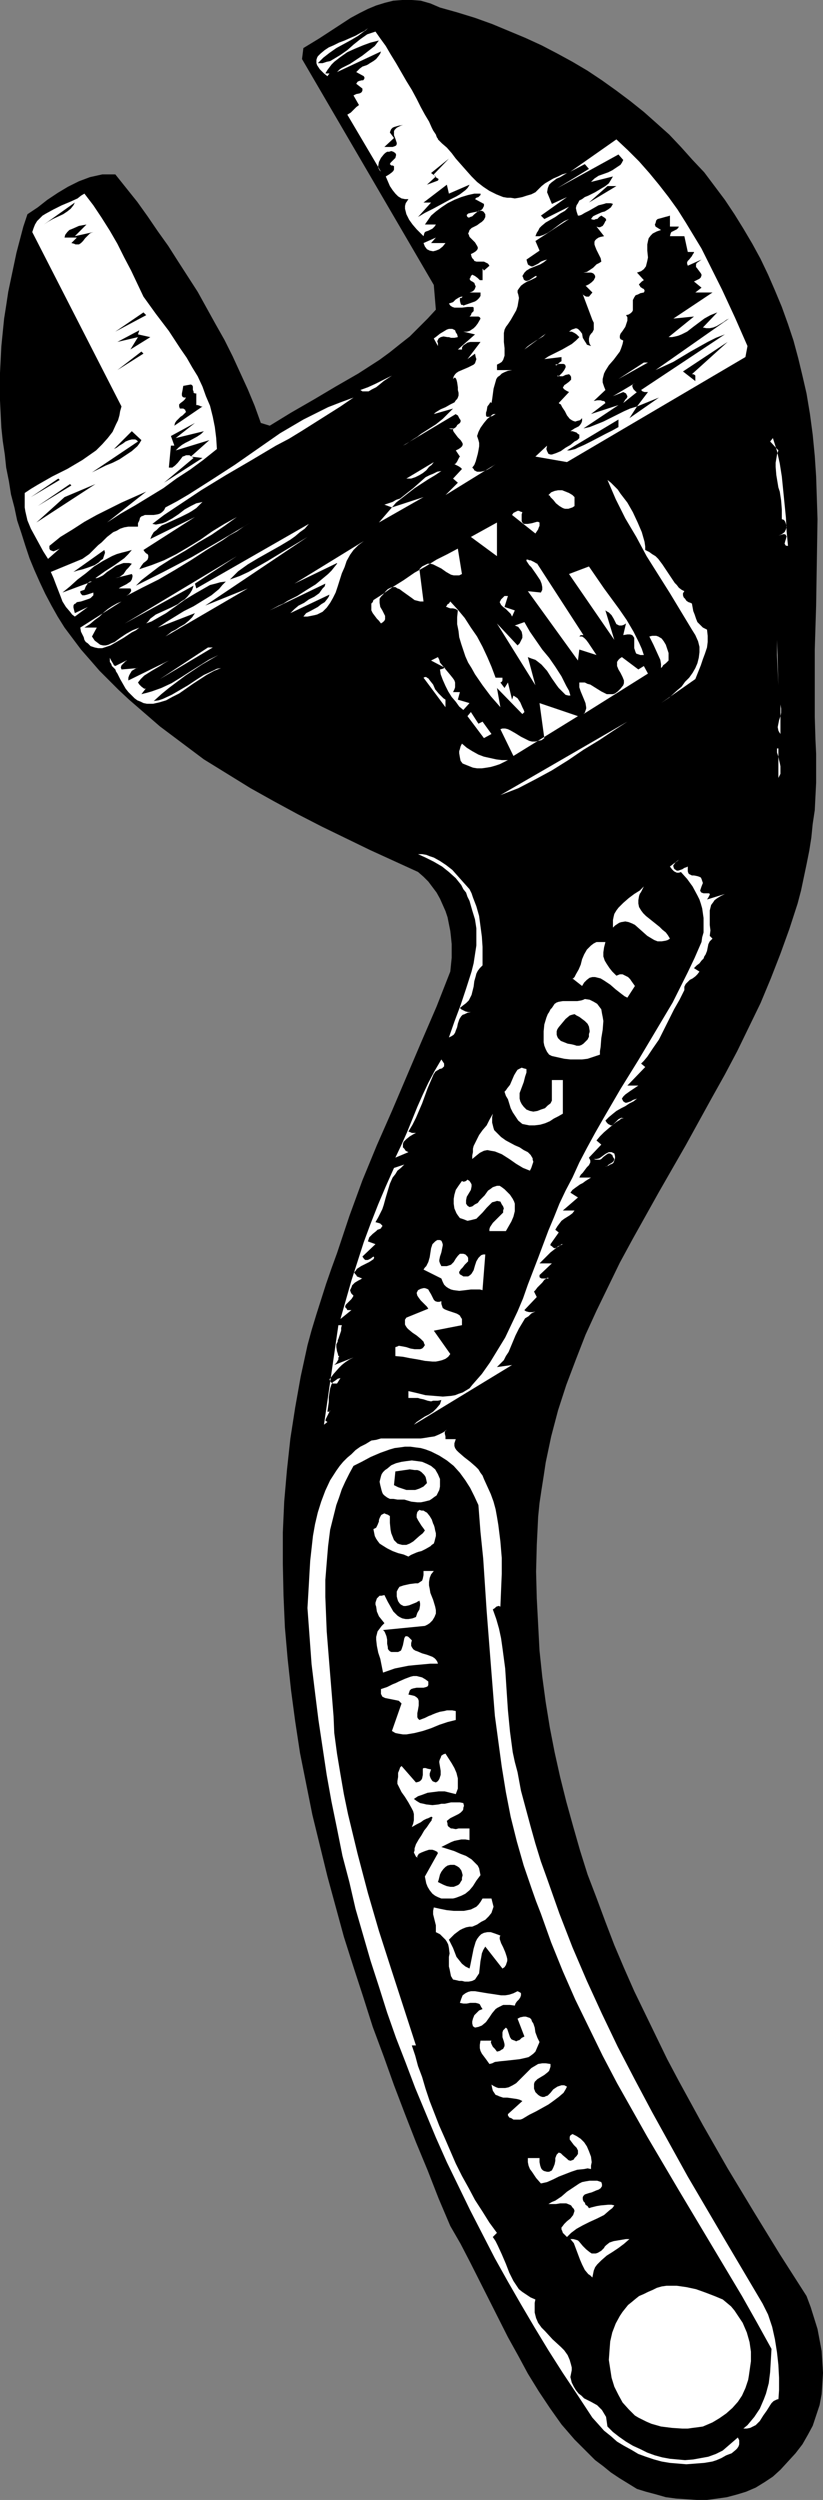 <?xml version="1.0" encoding="UTF-8" standalone="no"?>
<svg
   version="1.0"
   width="51.261mm"
   height="155.668mm"
   id="svg129"
   sodipodi:docname="Wrench 1.wmf"
   xmlns:inkscape="http://www.inkscape.org/namespaces/inkscape"
   xmlns:sodipodi="http://sodipodi.sourceforge.net/DTD/sodipodi-0.dtd"
   xmlns="http://www.w3.org/2000/svg"
   xmlns:svg="http://www.w3.org/2000/svg">
  <rect width="100%" height="100%" fill="#808080" stroke="none"/>
  <sodipodi:namedview
     id="namedview129"
     pagecolor="#ffffff"
     bordercolor="#000000"
     borderopacity="0.25"
     inkscape:showpageshadow="2"
     inkscape:pageopacity="0.0"
     inkscape:pagecheckerboard="0"
     inkscape:deskcolor="#d1d1d1"
     inkscape:document-units="mm" />
  <defs
     id="defs1">
    <pattern
       id="WMFhbasepattern"
       patternUnits="userSpaceOnUse"
       width="6"
       height="6"
       x="0"
       y="0" />
  </defs>
  <path
     style="fill:#000000;fill-opacity:1;fill-rule:evenodd;stroke:none"
     d="m 6.463,50.416 2.424,-1.616 2.262,-1.778 2.424,-1.616 2.424,-1.454 1.293,-0.646 1.293,-0.646 1.293,-0.485 1.293,-0.485 1.454,-0.323 1.454,-0.323 h 1.454 1.616 l 2.585,3.232 2.585,3.232 2.424,3.393 2.424,3.555 2.424,3.393 2.262,3.555 4.686,7.272 4.201,7.595 2.101,3.717 1.939,3.878 1.777,3.878 1.777,3.878 1.616,3.878 1.454,4.04 2.101,0.646 5.009,-3.07 5.332,-3.07 5.171,-3.07 5.332,-3.07 5.009,-3.232 2.424,-1.778 2.424,-1.939 2.262,-1.778 2.101,-2.101 2.101,-2.101 1.939,-2.101 -0.485,-5.817 L 71.098,13.897 71.421,11.311 75.138,9.049 78.854,6.625 82.571,4.201 84.671,3.07 86.611,2.101 88.55,1.293 90.65,0.646 92.589,0.162 94.69,0 h 2.262 l 2.101,0.162 1.131,0.323 1.131,0.323 1.131,0.485 1.131,0.485 4.04,1.131 4.201,1.293 4.04,1.454 3.878,1.616 3.878,1.616 3.878,1.778 3.716,1.939 3.555,1.939 3.555,2.101 3.393,2.262 3.393,2.424 3.232,2.424 3.232,2.585 2.909,2.585 3.07,2.747 2.747,2.909 2.747,3.07 2.747,2.909 2.424,3.232 2.424,3.232 2.262,3.393 2.101,3.393 2.101,3.555 1.939,3.555 1.777,3.717 1.616,3.717 1.616,3.878 1.454,4.04 1.293,3.878 1.131,4.201 0.97,4.04 0.97,4.201 0.808,4.848 0.646,4.848 0.485,5.009 0.323,4.848 0.162,5.009 0.162,5.009 -0.162,10.18 -0.162,10.18 -0.323,10.342 v 10.503 5.333 l 0.162,5.332 0.162,3.393 v 3.393 3.393 l -0.162,3.232 -0.162,3.232 -0.485,3.232 -0.323,3.232 -0.485,3.07 -0.646,3.232 -0.646,3.07 -0.646,3.07 -0.808,3.07 -1.939,5.979 -2.101,5.817 -2.262,5.817 -2.424,5.817 -2.747,5.656 -2.747,5.656 -2.909,5.494 -3.07,5.494 -6.14,11.15 -6.302,10.988 -6.14,10.988 -3.07,5.656 -2.747,5.656 -2.747,5.656 -2.585,5.656 -2.262,5.817 -2.262,5.979 -1.939,5.979 -0.808,3.07 -0.808,3.07 -0.646,3.07 -0.646,3.07 -0.485,3.232 -0.485,3.07 -0.485,3.232 -0.323,3.232 -0.162,3.393 -0.162,3.232 -0.162,6.302 0.162,6.302 0.323,6.14 0.323,6.14 0.646,6.14 0.808,5.979 0.97,5.979 1.131,5.817 1.293,5.817 1.454,5.817 1.616,5.817 1.616,5.656 1.777,5.656 2.101,5.494 2.101,5.656 2.101,5.494 2.262,5.332 2.424,5.494 2.585,5.333 5.171,10.665 2.747,5.171 5.656,10.342 5.817,10.18 6.14,10.18 6.14,10.019 6.302,9.857 0.97,2.585 0.808,2.585 0.808,2.585 0.485,2.585 0.485,2.585 0.162,2.585 0.162,2.585 -0.162,2.585 -0.162,2.424 -0.485,2.585 -0.808,2.424 -0.808,2.424 -1.131,2.101 -1.293,2.262 -1.616,2.101 -1.777,1.939 -1.777,1.939 -1.777,1.616 -1.939,1.293 -2.101,1.293 -2.262,0.97 -2.101,0.646 -2.424,0.646 -2.262,0.323 -2.424,0.323 h -2.424 l -2.424,-0.162 -2.424,-0.162 -2.424,-0.323 -2.262,-0.646 -2.424,-0.646 -2.101,-0.646 -2.101,-1.293 -2.101,-1.293 -1.939,-1.293 -1.777,-1.454 -1.939,-1.454 -1.616,-1.616 -1.616,-1.616 -1.616,-1.616 -3.07,-3.555 -2.747,-3.878 -2.585,-3.878 -2.585,-4.201 -2.262,-4.201 -2.424,-4.363 -8.887,-17.613 -2.262,-4.363 -2.424,-4.201 -2.747,-6.464 -2.585,-6.625 -2.747,-6.625 -2.585,-6.625 -2.585,-6.787 -2.424,-6.787 -2.585,-6.948 -2.262,-7.11 -2.262,-6.948 -2.262,-7.11 -1.939,-7.11 -1.939,-7.11 -1.777,-7.272 -1.777,-7.272 -1.454,-7.272 -1.454,-7.272 -1.131,-7.433 -0.97,-7.272 -0.808,-7.433 -0.646,-7.433 -0.323,-7.433 -0.162,-7.433 v -7.433 l 0.323,-7.272 0.646,-7.433 0.808,-7.433 1.131,-7.272 1.293,-7.272 1.616,-7.433 0.97,-3.555 1.131,-3.717 1.131,-3.555 1.131,-3.555 1.293,-3.717 1.293,-3.555 1.454,-4.363 1.454,-4.363 3.07,-8.403 3.393,-8.241 3.555,-8.08 6.948,-16.321 3.555,-8.241 3.232,-8.241 0.323,-3.232 v -3.232 l -0.162,-1.616 -0.162,-1.454 -0.323,-1.616 -0.323,-1.616 -0.485,-1.454 -0.646,-1.454 -0.646,-1.454 -0.808,-1.454 -0.97,-1.293 -0.97,-1.293 -1.131,-1.131 -1.293,-1.131 -5.656,-2.585 -5.656,-2.585 -5.656,-2.747 -5.656,-2.747 -5.656,-2.909 -5.656,-3.07 -5.494,-3.07 -5.494,-3.393 -5.494,-3.393 -5.171,-3.878 -5.171,-3.878 -4.848,-4.201 -2.424,-2.101 -2.424,-2.262 -2.262,-2.262 -2.262,-2.262 -2.101,-2.424 -2.262,-2.585 -1.939,-2.585 -1.939,-2.585 -1.616,-2.585 -1.454,-2.585 -1.454,-2.747 L 9.372,137.029 8.079,134.121 6.948,131.374 5.979,128.465 5.009,125.395 4.04,122.486 3.393,119.416 2.585,116.346 2.101,113.275 1.454,110.044 1.131,106.973 0.646,103.742 0.323,100.671 0,94.208 V 90.976 87.744 L 0.162,84.674 0.323,81.442 0.646,78.21 0.97,74.978 1.454,71.908 1.939,68.676 2.585,65.606 3.232,62.536 3.878,59.466 4.686,56.395 5.494,53.325 Z"
     id="path1" />
  <path
     style="fill:#ffffff;fill-opacity:1;fill-rule:evenodd;stroke:none"
     d="m 5.817,116.022 1.454,-0.97 1.616,-0.97 3.393,-1.939 3.555,-1.778 3.555,-2.101 1.616,-1.131 1.616,-1.131 1.454,-1.454 1.293,-1.454 1.131,-1.454 0.808,-1.777 0.485,-0.97 0.323,-1.131 0.162,-0.97 0.323,-1.131 -21.006,-41.044 0.323,-0.97 0.323,-0.808 0.485,-0.808 0.646,-0.646 0.646,-0.646 0.808,-0.485 1.777,-0.97 1.939,-0.97 1.939,-0.808 1.777,-0.808 0.808,-0.646 0.808,-0.485 2.101,2.747 1.939,2.909 1.939,3.07 1.777,3.07 1.616,3.232 1.616,3.07 1.454,3.07 1.454,3.07 2.909,4.04 3.07,4.04 2.747,4.201 1.454,2.101 1.293,2.262 1.293,2.101 1.131,2.424 0.808,2.262 0.97,2.262 0.646,2.585 0.485,2.424 0.323,2.585 0.162,2.585 -3.232,2.585 -3.07,2.262 -3.232,2.101 -3.07,2.262 -6.625,4.04 -3.393,1.939 -3.232,2.101 9.21,-7.272 -5.817,2.585 -2.909,1.454 -2.909,1.454 -2.909,1.616 -2.747,1.778 -2.909,1.778 -2.585,2.101 v 0.646 l 0.162,0.323 0.323,0.162 0.485,0.162 0.808,-0.323 0.646,-0.323 -2.747,2.424 -1.131,-1.778 -1.939,-3.555 -0.97,-1.778 -0.808,-1.939 -0.485,-2.101 -0.162,-0.97 v -1.131 -1.131 z"
     id="path2" />
  <path
     style="fill:#000000;fill-opacity:1;fill-rule:evenodd;stroke:none"
     d="m 14.058,112.952 -6.787,4.04 6.463,-4.363 z"
     id="path3" />
  <path
     style="fill:#000000;fill-opacity:1;fill-rule:evenodd;stroke:none"
     d="m 22.461,113.922 -13.896,9.049 6.625,-5.979 z"
     id="path4" />
  <path
     style="fill:#000000;fill-opacity:1;fill-rule:evenodd;stroke:none"
     d="m 16.805,114.245 -7.918,4.848 7.595,-5.171 z"
     id="path5" />
  <path
     style="fill:#000000;fill-opacity:1;fill-rule:evenodd;stroke:none"
     d="M 10.342,124.264 33.287,110.044 Z"
     id="path6" />
  <path
     style="fill:#000000;fill-opacity:1;fill-rule:evenodd;stroke:none"
     d="m 17.613,47.669 -0.162,0.323 -0.162,0.323 -0.646,0.808 -0.808,0.646 -0.97,0.646 -2.424,1.131 -1.131,0.646 -0.97,0.646 z"
     id="path7" />
  <path
     style="fill:#000000;fill-opacity:1;fill-rule:evenodd;stroke:none"
     d="M 11.634,126.364 27.631,116.022 Z"
     id="path8" />
  <path
     style="fill:#ffffff;fill-opacity:1;fill-rule:evenodd;stroke:none"
     d="m 19.39,131.535 1.616,-1.131 1.454,-1.454 0.646,-0.646 0.808,-0.646 1.293,-1.293 1.454,-1.131 0.808,-0.323 0.808,-0.485 0.97,-0.323 0.97,-0.162 h 0.97 1.293 v -0.808 l 0.323,-0.646 0.162,-0.646 0.323,-0.323 0.485,-0.162 0.323,-0.162 h 1.131 0.97 l 0.97,-0.162 0.485,-0.162 0.485,-0.323 0.485,-0.485 0.323,-0.646 2.747,-1.454 2.747,-1.616 5.332,-3.393 5.494,-3.555 5.332,-3.717 5.332,-3.717 2.747,-1.616 2.747,-1.616 2.909,-1.454 2.909,-1.454 2.909,-1.131 3.07,-1.131 -3.07,2.101 -3.07,1.939 -6.14,3.878 -2.909,1.778 -3.07,1.616 -5.979,3.555 -5.817,3.393 -5.817,3.555 -2.909,1.939 -2.909,1.939 -2.909,1.939 -2.747,2.101 0.808,0.162 0.808,-0.162 0.808,-0.162 0.808,-0.323 1.454,-0.808 1.454,-0.97 1.454,-1.131 1.454,-0.808 0.646,-0.323 0.646,-0.323 0.808,-0.162 0.646,-0.162 -0.808,0.808 -0.646,0.646 -0.97,0.646 -0.808,0.485 -1.939,0.97 -1.777,0.808 -1.777,0.808 -0.808,0.323 -0.646,0.485 -0.646,0.646 -0.646,0.485 -0.485,0.808 -0.323,0.808 10.503,-5.171 -12.119,7.756 0.323,0.485 0.323,0.323 0.323,0.162 0.162,0.323 v 0.485 l -0.162,0.485 -0.323,0.323 -0.646,0.485 -0.485,0.646 -0.485,0.808 1.454,-0.485 1.454,-0.485 2.909,-1.131 2.909,-1.454 2.747,-1.616 2.909,-1.778 2.747,-1.939 2.909,-1.778 2.909,-1.616 -2.909,2.101 -3.07,2.101 -3.07,1.778 -3.07,1.939 -3.07,1.778 -3.07,1.939 -2.747,2.101 -1.454,1.131 -1.293,1.293 3.232,-1.616 3.232,-1.616 3.393,-1.778 3.393,-1.778 6.948,-4.04 6.787,-4.04 -1.616,0.97 -1.616,1.131 -1.777,0.97 -1.616,1.131 -3.716,2.262 -3.716,2.424 -3.716,2.262 -3.878,2.262 -3.878,1.939 -3.716,1.939 0.485,-0.323 0.323,-0.323 0.323,-0.485 v -0.323 l -0.162,-0.323 h -2.747 l 0.485,-0.323 0.646,-0.323 0.646,-0.323 0.485,-0.323 0.485,-0.323 0.323,-0.485 0.162,-0.646 v -0.323 l -0.162,-0.323 -3.878,0.97 0.808,-0.162 0.485,-0.323 0.646,-0.485 0.323,-0.485 0.323,-0.485 0.485,-0.485 0.808,-0.97 -0.646,-0.162 h -0.646 -0.646 l -0.485,0.162 -1.293,0.485 -1.131,0.808 -0.97,0.646 -0.97,0.808 -0.97,0.485 -0.485,0.162 h -0.323 l 2.262,-1.616 2.262,-1.454 1.131,-0.808 1.131,-0.808 0.97,-0.97 0.808,-0.97 -1.131,0.323 -1.293,0.323 -1.131,0.323 -1.131,0.485 -2.101,1.131 -2.101,1.293 -1.939,1.616 -1.939,1.454 -1.777,1.616 -1.777,1.454 6.948,-2.585 h -0.485 l -0.485,0.323 -0.162,0.323 -0.323,0.485 -0.323,0.808 -0.485,0.162 -0.485,0.162 v 0.323 l 0.162,0.323 0.162,0.162 0.162,0.162 h 0.485 l 0.646,-0.162 0.485,-0.162 0.485,-0.162 0.485,-0.162 v 0 0 0.646 l -0.323,0.323 -0.323,0.323 -0.323,0.162 -0.97,0.323 -0.97,0.323 -0.97,0.162 -0.323,0.323 -0.323,0.162 -0.162,0.323 v 0.485 l 0.162,0.646 0.162,0.646 3.07,-1.454 -3.07,2.262 -0.646,-0.485 -0.485,-0.646 -0.97,-1.131 -0.808,-1.293 -0.485,-1.293 -1.131,-2.909 -0.485,-1.293 -0.646,-1.454 z"
     id="path9" />
  <path
     style="fill:#000000;fill-opacity:1;fill-rule:evenodd;stroke:none"
     d="m 20.36,52.84 -2.747,2.747 4.363,-0.97 -0.485,0.162 -0.323,0.162 -0.646,0.646 -0.485,0.485 -0.485,0.646 -0.485,0.485 -0.485,0.323 h -0.323 -0.485 l -0.323,-0.162 -0.646,-0.162 1.293,-1.293 h -2.909 l 0.162,-0.646 0.485,-0.646 0.485,-0.485 0.808,-0.323 1.454,-0.646 z"
     id="path10" />
  <path
     style="fill:#ffffff;fill-opacity:1;fill-rule:evenodd;stroke:none"
     d="m 16.482,128.142 5.979,-4.201 z"
     id="path11" />
  <path
     style="fill:#000000;fill-opacity:1;fill-rule:evenodd;stroke:none"
     d="m 24.561,129.434 0.162,0.646 -0.162,0.485 -0.162,0.485 -0.162,0.485 -0.485,0.323 -0.485,0.485 -0.97,0.646 -1.293,0.485 -1.454,0.485 -1.293,0.323 -0.97,0.323 z"
     id="path12" />
  <path
     style="fill:#ffffff;fill-opacity:1;fill-rule:evenodd;stroke:none"
     d="m 28.601,141.554 -1.131,0.485 -1.131,0.646 -0.97,0.646 -0.97,0.808 -0.97,0.97 -1.131,0.808 -1.131,0.97 -1.293,0.808 h 2.909 l -1.131,2.101 0.646,0.97 0.646,0.485 0.646,0.485 0.646,0.162 h 0.646 l 0.646,-0.162 0.646,-0.323 0.808,-0.323 1.293,-0.97 1.454,-0.97 1.454,-0.808 0.808,-0.323 0.808,-0.323 -0.808,0.646 -0.97,0.485 -1.939,1.293 -1.939,1.131 -1.131,0.646 -0.97,0.323 -0.97,0.323 h -0.97 l -0.808,-0.162 -0.97,-0.323 -0.646,-0.646 -0.485,-0.323 -0.323,-0.485 -0.162,-0.646 -0.323,-0.646 -0.323,-0.646 -0.162,-0.97 z"
     id="path13" />
  <path
     style="fill:#000000;fill-opacity:1;fill-rule:evenodd;stroke:none"
     d="m 32.479,103.903 -0.323,-0.323 -0.323,-0.162 h -0.808 l -0.646,0.162 -0.808,0.323 -0.646,0.485 -0.808,0.485 -0.646,0.485 -0.646,0.323 4.201,-4.201 2.262,2.101 -0.485,0.808 -0.485,0.646 -1.293,1.131 -1.454,0.97 -1.454,0.97 -1.616,0.808 -1.616,0.646 -1.616,0.808 -1.616,0.808 z"
     id="path14" />
  <path
     style="fill:#ffffff;fill-opacity:1;fill-rule:evenodd;stroke:none"
     d="m 25.854,155.127 v -0.323 0 l 0.162,0.323 0.162,0.323 0.485,0.808 0.162,0.323 0.323,0.162 2.585,-1.293 h 0.162 v 0 0 l -0.323,0.162 -0.323,0.323 -0.323,0.323 -0.323,0.323 -0.162,0.485 0.162,0.485 3.878,-0.323 h -0.323 l -0.323,0.162 -0.808,0.485 -0.485,0.808 -0.162,0.323 -0.162,0.485 v 0.646 l 9.534,-4.686 -1.131,0.646 -0.97,0.646 -1.939,1.131 -1.777,1.131 -0.808,0.808 -0.646,0.808 0.323,0.485 0.485,0.485 0.646,0.485 h 0.323 l 0.162,-0.162 -1.131,1.454 1.293,-0.323 1.131,-0.323 2.262,-0.808 2.424,-1.131 2.101,-1.293 2.262,-1.454 4.363,-2.747 2.262,-1.131 -3.878,2.262 -3.878,2.585 -1.939,1.454 -1.939,1.454 -1.777,1.454 -1.777,1.616 1.131,-0.162 0.97,-0.323 2.101,-0.97 1.939,-1.131 1.939,-1.131 1.939,-1.293 1.777,-1.131 2.101,-0.97 0.97,-0.485 0.97,-0.162 -1.616,0.646 -1.777,0.97 -3.232,2.101 -3.232,2.262 -1.616,0.808 -1.454,0.808 -1.616,0.485 -1.454,0.323 h -0.808 -0.646 l -0.808,-0.162 -0.646,-0.323 -0.808,-0.323 -0.646,-0.485 -0.646,-0.646 -0.808,-0.808 -0.646,-0.808 -0.646,-1.131 -0.646,-1.131 -0.646,-1.293 -0.323,-0.485 -0.162,-0.485 -0.323,-0.323 -0.485,-0.485 -0.162,-0.485 -0.323,-0.485 v -0.323 z"
     id="path15" />
  <path
     style="fill:#000000;fill-opacity:1;fill-rule:evenodd;stroke:none"
     d="m 34.418,74.17 -7.271,3.878 6.625,-4.525 z"
     id="path16" />
  <path
     style="fill:#000000;fill-opacity:1;fill-rule:evenodd;stroke:none"
     d="m 33.772,83.219 -6.14,3.878 5.656,-4.363 z"
     id="path17" />
  <path
     style="fill:#000000;fill-opacity:1;fill-rule:evenodd;stroke:none"
     d="m 32.479,78.695 2.909,0.646 -4.686,2.909 1.777,-2.909 -4.848,1.131 5.171,-2.747 z"
     id="path18" />
  <path
     style="fill:#ffffff;fill-opacity:1;fill-rule:evenodd;stroke:none"
     d="m 45.891,137.352 0.323,1.131 26.5,-15.19 -0.97,1.131 -1.131,0.808 -1.131,0.97 -1.131,0.808 -2.424,1.454 -2.585,1.454 -2.585,1.454 -2.424,1.454 -1.131,0.808 -1.131,0.808 -0.97,0.97 -0.97,0.97 2.262,-0.808 2.101,-0.97 2.262,-1.293 2.262,-1.293 4.524,-2.747 2.424,-1.454 2.424,-1.454 -24.076,16.159 10.018,-4.04 -19.39,11.311 0.646,-0.485 0.808,-0.646 0.97,-0.485 0.97,-0.646 1.131,-0.646 0.97,-0.808 0.808,-0.808 0.646,-0.97 -8.726,3.393 1.939,-1.293 2.101,-1.293 2.101,-1.293 2.262,-1.131 2.101,-1.293 2.101,-1.293 1.777,-1.454 0.808,-0.97 0.808,-0.808 -1.293,0.162 -1.131,0.323 -1.293,0.323 -1.131,0.646 -2.262,1.293 -2.424,1.454 -2.262,1.616 -2.262,1.616 -2.262,1.293 -1.131,0.646 -1.293,0.485 0.485,-0.485 0.485,-0.646 0.646,-0.485 0.646,-0.485 1.777,-0.808 1.777,-0.808 1.616,-0.808 0.808,-0.646 0.808,-0.485 0.646,-0.646 0.646,-0.808 0.485,-0.808 0.323,-0.97 -16.159,8.888 26.339,-15.836 z"
     id="path19" />
  <path
     style="fill:#ffffff;fill-opacity:1;fill-rule:evenodd;stroke:none"
     d="m 29.409,144.301 16.159,-10.342 z"
     id="path20" />
  <path
     style="fill:#ffffff;fill-opacity:1;fill-rule:evenodd;stroke:none"
     d="m 30.701,154.643 6.948,-4.04 z"
     id="path21" />
  <path
     style="fill:#ffffff;fill-opacity:1;fill-rule:evenodd;stroke:none"
     d="M 36.195,130.889 47.991,123.294 Z"
     id="path22" />
  <path
     style="fill:#ffffff;fill-opacity:1;fill-rule:evenodd;stroke:none"
     d="m 50.092,152.38 -12.442,7.433 11.311,-7.433 z"
     id="path23" />
  <path
     style="fill:#000000;fill-opacity:1;fill-rule:evenodd;stroke:none"
     d="m 45.567,107.781 -0.485,-0.323 -0.485,-0.323 h -0.485 -0.323 l -0.323,0.162 -0.485,0.162 -0.485,0.646 -0.646,0.808 -0.646,0.646 -0.646,0.485 h -0.323 -0.485 l 0.485,-5.171 h 0.808 l -0.808,-2.262 5.656,-3.07 -4.524,3.555 6.625,-1.616 -0.646,0.646 -0.97,0.646 -1.777,0.97 -0.97,0.485 -0.808,0.485 -0.808,0.646 -0.646,0.646 7.918,-2.424 -4.363,3.878 2.747,0.323 -9.049,5.817 z"
     id="path24" />
  <path
     style="fill:#ffffff;fill-opacity:1;fill-rule:evenodd;stroke:none"
     d="m 40.72,151.572 15.512,-9.534 z"
     id="path25" />
  <path
     style="fill:#000000;fill-opacity:1;fill-rule:evenodd;stroke:none"
     d="m 43.79,96.955 -0.162,-0.323 v -0.162 l -0.485,-0.323 h -0.323 -0.485 L 42.174,95.662 V 95.339 95.177 l 0.323,-0.323 0.646,-0.485 0.323,-0.323 0.323,-0.485 h -0.485 l -0.323,-0.162 -0.162,-0.323 v -0.485 l 0.162,-0.808 0.162,-0.97 1.777,-0.323 0.323,0.162 0.162,0.323 v 0.808 l 0.162,0.323 v 0.323 l 0.323,0.162 h 0.323 v 0 2.747 h 0.323 l 0.485,0.162 0.323,0.162 h 0.323 l -6.625,4.525 0.162,-0.646 0.323,-0.485 0.646,-0.646 0.323,-0.323 0.485,-0.323 0.323,-0.323 z"
     id="path26" />
  <path
     style="fill:#ffffff;fill-opacity:1;fill-rule:evenodd;stroke:none"
     d="m 42.336,154.158 15.674,-9.534 z"
     id="path27" />
  <path
     style="fill:#ffffff;fill-opacity:1;fill-rule:evenodd;stroke:none"
     d="m 46.699,132.505 16.482,-9.211 z"
     id="path28" />
  <path
     style="fill:#ffffff;fill-opacity:1;fill-rule:evenodd;stroke:none"
     d="M 46.699,121.193 68.351,108.751 Z"
     id="path29" />
  <path
     style="fill:#ffffff;fill-opacity:1;fill-rule:evenodd;stroke:none"
     d="m 48.314,116.992 14.866,-8.241 z"
     id="path30" />
  <path
     style="fill:#ffffff;fill-opacity:1;fill-rule:evenodd;stroke:none"
     d="M 49.284,122.971 70.129,110.367 Z"
     id="path31" />
  <path
     style="fill:#ffffff;fill-opacity:1;fill-rule:evenodd;stroke:none"
     d="m 53.162,152.865 11.311,-6.464 z"
     id="path32" />
  <path
     style="fill:#ffffff;fill-opacity:1;fill-rule:evenodd;stroke:none"
     d="m 56.555,121.193 9.21,-5.494 z"
     id="path33" />
  <path
     style="fill:#ffffff;fill-opacity:1;fill-rule:evenodd;stroke:none"
     d="m 57.202,129.434 6.948,-3.393 z"
     id="path34" />
  <path
     style="fill:#ffffff;fill-opacity:1;fill-rule:evenodd;stroke:none"
     d="m 58.979,137.352 15.189,-8.241 z"
     id="path35" />
  <path
     style="fill:#ffffff;fill-opacity:1;fill-rule:evenodd;stroke:none"
     d="m 61.403,139.13 6.948,-4.04 z"
     id="path36" />
  <path
     style="fill:#ffffff;fill-opacity:1;fill-rule:evenodd;stroke:none"
     d="m 79.339,132.505 -10.018,4.848 16.32,-10.019 -0.646,0.485 -0.646,0.485 -1.131,1.131 -0.808,1.131 -0.808,1.454 -0.485,1.454 -0.646,1.454 -0.97,3.07 -0.485,1.454 -0.646,1.293 -0.646,1.131 -0.808,1.131 -0.97,0.97 -0.646,0.323 -0.646,0.323 -0.646,0.162 -0.808,0.162 -0.808,0.162 h -0.97 l 0.646,-0.808 0.97,-0.485 1.777,-0.97 0.808,-0.646 0.808,-0.485 0.646,-0.808 0.323,-0.485 0.162,-0.485 -9.21,4.363 0.97,-0.97 0.97,-0.808 1.293,-0.646 1.131,-0.808 1.293,-0.646 1.131,-0.808 0.808,-1.131 0.485,-0.485 0.162,-0.646 -13.089,6.302 2.101,-1.131 1.131,-0.485 0.97,-0.646 2.262,-1.131 2.262,-1.454 2.101,-1.293 1.939,-1.616 0.97,-0.808 0.808,-0.808 0.646,-0.808 0.646,-0.808 z"
     id="path37" />
  <path
     style="fill:#ffffff;fill-opacity:1;fill-rule:evenodd;stroke:none"
     d="m 71.421,132.505 7.918,-3.393 z"
     id="path38" />
  <path
     style="fill:#ffffff;fill-opacity:1;fill-rule:evenodd;stroke:none"
     d="m 87.418,339.018 1.131,-0.162 1.131,-0.323 h 2.262 2.424 2.262 2.424 l 1.131,-0.162 0.97,-0.162 1.131,-0.162 1.131,-0.485 0.97,-0.485 0.808,-0.646 -0.162,0.162 -0.323,0.323 v 0.485 l 0.162,0.646 v 0.646 h 2.424 l -0.162,0.485 -0.162,0.485 v 0.646 l 0.162,0.485 0.323,0.485 0.485,0.485 1.293,1.131 1.454,1.131 1.293,1.131 0.646,0.646 0.485,0.808 0.485,0.646 0.323,0.808 0.808,1.778 0.808,1.778 0.646,1.778 0.485,1.778 0.323,1.778 0.323,1.939 0.485,3.878 0.323,3.878 v 3.717 l -0.162,3.878 -0.162,3.878 -0.323,-0.162 h -0.162 l -0.485,0.162 -0.323,0.323 -0.485,0.323 0.808,2.262 0.646,2.262 0.485,2.262 0.323,2.262 0.323,2.424 0.323,2.424 0.323,5.009 0.323,4.848 0.485,5.009 0.323,2.424 0.323,2.424 0.485,2.262 0.646,2.424 0.808,4.363 1.131,4.201 1.131,4.201 1.131,4.04 1.293,4.201 1.454,4.04 2.909,8.241 3.07,7.918 3.393,7.918 3.555,7.756 3.716,7.756 4.04,7.756 4.04,7.595 4.201,7.595 4.201,7.595 8.726,14.866 8.887,15.028 0.646,1.293 0.646,1.293 0.485,1.454 0.485,1.454 0.646,2.909 0.485,3.07 0.323,2.909 0.162,3.07 v 2.909 l -0.162,2.424 v -0.323 l -0.485,0.162 -0.646,0.323 -0.485,0.485 -0.323,0.485 -0.808,1.293 -0.808,1.131 -0.808,1.293 -0.485,0.485 -0.485,0.485 -0.646,0.323 -0.646,0.323 -0.808,0.162 h -0.808 l 0.97,-0.808 0.808,-0.97 0.808,-0.97 0.646,-0.97 0.646,-0.97 0.485,-1.131 0.485,-1.131 0.485,-1.293 0.646,-2.424 0.323,-2.585 0.162,-2.747 0.162,-2.747 -3.393,-6.14 -3.555,-6.302 -7.433,-12.443 -7.433,-12.443 -7.433,-12.604 -3.555,-6.302 -3.555,-6.302 -3.393,-6.464 -3.232,-6.625 -3.232,-6.625 -2.909,-6.625 -2.747,-6.787 -2.424,-6.787 -1.131,-2.909 -0.97,-2.747 -1.939,-5.656 -1.616,-5.656 -1.454,-5.817 -1.131,-5.817 -0.97,-5.979 -0.808,-5.979 -0.808,-5.979 -0.485,-6.14 -0.485,-6.14 -0.97,-12.443 -0.808,-12.281 -0.646,-6.302 -0.485,-6.302 -0.97,-2.101 -0.97,-1.939 -1.131,-1.778 -1.293,-1.778 -1.454,-1.616 -1.616,-1.293 -1.777,-1.131 -1.939,-0.97 -1.293,-0.485 -1.131,-0.323 -1.293,-0.162 -1.131,-0.162 h -1.293 l -1.131,0.162 -1.293,0.162 -1.131,0.323 -2.262,0.808 -2.262,0.97 -2.101,1.131 -1.939,0.97 -0.97,1.778 -0.97,1.939 -0.808,1.778 -0.646,1.939 -0.646,1.778 -0.485,1.939 -0.97,3.878 -0.485,3.878 -0.323,3.878 -0.323,4.04 v 4.04 l 0.162,4.04 0.162,4.04 0.646,8.08 0.646,7.918 0.323,4.04 0.162,3.878 0.646,4.848 0.808,4.848 0.808,4.686 0.97,4.686 1.131,4.686 1.131,4.686 2.424,9.211 2.585,8.888 2.909,9.049 5.817,17.937 h -0.97 l 0.808,2.424 0.646,2.424 0.97,2.585 0.808,2.747 0.97,2.909 1.131,2.909 1.131,2.909 1.293,2.909 2.585,5.979 1.454,2.909 1.616,2.909 1.454,2.747 1.777,2.747 1.616,2.585 1.777,2.424 -0.97,0.97 0.646,0.97 0.485,0.97 0.97,2.101 0.97,2.262 0.808,2.101 0.97,1.939 0.646,0.97 0.646,0.97 0.808,0.646 0.97,0.646 0.97,0.646 1.131,0.485 -0.162,0.808 v 0.808 0.808 0.646 l 0.323,1.293 0.485,1.131 0.808,1.131 0.808,0.808 1.777,1.939 1.939,1.778 0.808,0.808 0.808,1.131 0.485,1.131 0.323,1.131 0.162,0.646 v 0.646 l -0.162,0.808 -0.162,0.808 0.323,1.293 0.485,0.97 0.485,0.808 0.646,0.808 0.646,0.485 0.646,0.646 1.616,0.808 1.454,0.808 0.646,0.646 0.485,0.485 0.485,0.808 0.485,0.808 0.162,1.131 0.162,1.131 1.293,1.293 1.454,1.131 1.616,1.131 1.616,0.97 1.777,0.808 1.616,0.808 1.777,0.646 1.777,0.485 1.777,0.323 1.777,0.162 1.777,0.162 1.939,-0.162 1.777,-0.323 1.777,-0.323 1.777,-0.646 1.616,-0.808 3.555,-3.07 0.323,0.646 v 0.485 0.485 l -0.162,0.485 -0.323,0.485 -0.323,0.323 -0.97,0.808 -1.293,0.485 -1.131,0.646 -1.131,0.485 -0.97,0.323 -1.939,0.323 -2.101,0.162 -2.101,0.162 -1.939,-0.162 -1.939,-0.162 -1.939,-0.323 -1.777,-0.485 -1.939,-0.646 -1.777,-0.646 -1.616,-0.97 -1.777,-0.97 -1.616,-0.97 -1.454,-1.293 -1.616,-1.293 -1.293,-1.454 -1.454,-1.616 -3.393,-5.171 -3.555,-5.333 -3.393,-5.332 -3.232,-5.333 -3.232,-5.494 -3.07,-5.333 -3.07,-5.494 -2.909,-5.656 -2.909,-5.656 -2.747,-5.656 -2.747,-5.656 -2.585,-5.817 -2.424,-5.817 -2.424,-5.817 -2.262,-5.979 -2.262,-5.817 -2.101,-5.979 -1.939,-6.14 -1.939,-5.979 -1.777,-6.14 -1.777,-6.14 -1.454,-6.302 -1.616,-6.14 -1.293,-6.464 -1.293,-6.302 -1.131,-6.302 -0.97,-6.464 -0.97,-6.464 -0.808,-6.464 -0.808,-6.625 -0.485,-6.625 -0.485,-6.625 0.323,-5.494 0.162,-2.909 0.162,-2.747 0.323,-2.909 0.323,-2.909 0.485,-2.747 0.646,-2.747 0.808,-2.585 0.97,-2.585 1.131,-2.424 1.454,-2.262 0.808,-1.131 0.808,-0.97 0.97,-0.97 0.97,-0.808 0.97,-0.97 1.131,-0.808 1.293,-0.646 z"
     id="path39" />
  <path
     style="fill:#ffffff;fill-opacity:1;fill-rule:evenodd;stroke:none"
     d="m 73.522,113.922 6.14,-3.555 z"
     id="path40" />
  <path
     style="fill:#ffffff;fill-opacity:1;fill-rule:evenodd;stroke:none"
     d="m 86.611,6.625 -0.485,0.485 -0.485,0.323 -1.293,0.97 -1.616,0.97 -1.777,0.97 -1.777,0.97 -1.616,1.131 -1.454,1.131 -0.646,0.646 -0.646,0.646 h 1.131 l 0.97,-0.323 0.808,-0.162 0.808,-0.485 1.616,-0.97 1.616,-1.131 1.454,-1.293 1.616,-1.293 1.616,-1.131 0.97,-0.323 0.97,-0.323 1.131,1.616 1.293,1.778 1.131,1.939 1.293,2.101 2.424,4.201 1.293,2.101 1.131,2.101 0.97,1.939 0.97,1.778 0.97,1.616 0.646,1.454 0.323,0.646 0.323,0.485 0.323,0.485 0.162,0.485 0.162,0.323 0.162,0.162 v 0.162 0 l 0.97,0.97 1.131,0.97 1.131,1.293 0.97,1.293 2.424,2.747 1.293,1.454 1.293,1.293 1.454,1.131 1.454,0.97 1.616,0.808 1.616,0.646 0.97,0.162 h 0.808 l 0.97,0.162 0.97,-0.162 0.808,-0.162 0.97,-0.323 1.131,-0.323 0.97,-0.485 0.646,-0.646 0.808,-0.808 0.808,-0.646 1.939,-1.131 1.131,-0.485 0.97,-0.485 1.131,-0.323 -0.808,0.485 -0.808,0.485 -0.808,0.323 -0.646,0.485 -0.646,0.485 -0.485,0.485 -0.323,0.808 -0.162,0.97 1.131,2.747 3.555,-1.616 -6.14,4.363 0.808,0.808 5.817,-2.909 -0.97,0.97 -1.131,0.646 -1.131,0.808 -1.131,0.646 -1.131,0.646 -0.97,0.808 -0.485,0.485 -0.323,0.646 -0.323,0.485 -0.323,0.808 h 0.97 l 0.97,-0.323 0.97,-0.485 0.97,-0.646 1.939,-1.454 0.97,-0.646 1.131,-0.485 -7.918,5.171 0.97,2.262 -3.07,2.101 0.162,0.646 0.162,0.485 0.162,0.162 0.323,0.162 0.323,0.162 h 0.323 l 0.646,-0.323 0.646,-0.323 0.646,-0.485 0.808,-0.323 0.646,-0.162 -0.808,0.646 -0.808,0.485 -0.808,0.323 -0.808,0.323 -0.808,0.323 -0.808,0.485 -0.485,0.485 -0.485,0.808 0.162,0.323 0.162,0.485 0.162,0.162 0.323,0.162 h 0.323 l 0.485,-0.162 0.485,-0.323 0.485,-0.323 0.485,-0.323 h 0.323 l -0.162,0.323 -0.646,0.323 -0.646,0.323 -0.808,0.323 -0.808,0.485 -0.646,0.485 -0.485,0.646 -0.323,0.485 v 0.485 l 0.162,0.485 0.162,0.808 -0.162,0.97 -0.162,0.97 -0.323,0.97 -0.646,1.131 -0.646,1.131 -0.646,0.97 -0.485,0.646 -0.323,0.646 -0.162,0.808 v 0.646 1.454 l 0.162,1.454 v 1.131 0.646 l -0.162,0.485 -0.162,0.485 -0.323,0.485 -0.485,0.323 -0.646,0.323 v 1.293 h 3.555 l -0.97,0.162 -0.808,0.323 -0.646,0.323 -0.485,0.485 -0.485,0.323 -0.323,0.485 -0.323,1.131 -0.323,1.131 -0.323,2.424 -0.162,0.97 -0.162,-0.162 v 0 h -0.162 l -0.162,0.323 -0.485,0.646 -0.162,0.97 -0.162,0.485 v 0.323 0.323 l 0.162,0.323 h 0.323 0.323 l 0.646,-0.162 0.808,-0.485 h -0.162 -0.323 l -0.323,0.162 -0.323,0.323 -0.808,0.646 -0.808,0.97 -0.808,1.131 -0.485,0.97 -0.162,0.485 -0.162,0.485 0.162,0.485 0.162,0.485 0.162,0.646 v 0.808 l -0.162,0.97 -0.162,0.808 -0.485,1.778 -0.323,0.808 -0.485,0.646 0.323,0.323 0.162,0.323 0.323,0.162 0.323,0.162 h 0.808 l 0.808,-0.162 0.808,-0.323 0.808,-0.485 0.646,-0.485 0.485,-0.323 -11.796,7.272 2.909,-2.909 -1.131,-0.97 2.101,-2.262 -0.323,-0.323 -0.485,-0.323 -0.646,-0.323 -0.323,-0.162 h -0.323 0.323 l 0.323,-0.162 0.323,-0.485 0.162,-0.323 0.162,-0.323 0.162,-0.323 0.162,-0.162 -0.97,-1.454 0.646,-0.323 0.485,-0.323 0.323,-0.323 0.162,-0.323 v -0.323 l -0.162,-0.323 -0.323,-0.485 -0.323,-0.323 -0.323,-0.323 -0.485,-0.646 -0.485,-0.646 -0.162,-0.323 v -0.485 h -0.97 l 0.485,0.162 h 0.323 l 0.323,-0.162 0.323,-0.162 0.323,-0.323 0.162,-0.323 0.646,-0.485 0.162,-0.323 v -0.323 l -0.323,-0.485 -0.323,-0.646 -0.323,-0.162 -0.162,-0.162 -12.442,7.433 v 0 l 0.646,-0.323 0.485,-0.323 1.454,-0.97 0.808,-0.485 0.808,-0.646 1.777,-1.131 1.777,-1.131 1.616,-1.293 1.293,-1.293 0.646,-0.646 0.485,-0.485 -4.524,1.293 0.323,-0.323 0.485,-0.323 0.808,-0.485 1.131,-0.485 1.131,-0.646 0.97,-0.485 0.323,-0.485 0.323,-0.323 0.162,-0.323 0.162,-0.485 v -0.646 l -0.162,-0.646 v -0.646 l -0.162,-1.131 -0.162,-0.646 -0.162,-0.323 -0.162,-0.162 h -0.162 l -0.162,0.162 -0.162,0.162 0.162,-0.646 0.323,-0.485 0.323,-0.323 0.485,-0.323 1.131,-0.485 1.131,-0.485 0.97,-0.485 0.323,-0.162 0.323,-0.323 0.162,-0.485 0.162,-0.485 -0.162,-0.485 -0.162,-0.808 -1.777,1.293 3.07,-4.04 v 0 h -1.131 -1.293 l -0.646,0.162 -0.485,0.323 -0.485,0.323 -0.323,0.485 v 0.485 h -0.97 l 4.04,-3.555 -2.747,-0.646 h 0.808 l 0.646,-0.162 0.485,-0.323 0.485,-0.323 0.485,-0.485 0.485,-0.646 0.646,-1.131 -0.162,-0.323 -0.323,-0.162 h -0.808 -0.646 -0.646 l 0.323,-0.323 0.162,-0.485 0.485,-0.485 v -0.485 -0.323 l -0.162,-0.162 h -0.323 -0.485 -0.485 l -1.293,0.162 h -1.293 -0.485 l -0.485,-0.162 -0.485,-0.323 -0.323,-0.485 0.485,-0.162 0.485,-0.162 0.646,-0.646 0.808,-0.485 0.485,-0.162 h 0.485 -0.162 l -0.323,0.323 h -0.323 v 0.646 l 0.162,0.646 0.162,0.323 h 0.323 l 0.162,0.162 2.747,-0.97 0.485,-0.323 0.485,-0.485 0.323,-0.485 v -0.808 h -2.585 l 0.485,-0.162 0.323,-0.162 0.323,-0.323 0.162,-0.323 0.162,-0.485 -0.162,-0.323 -0.162,-0.485 -0.485,-0.323 -0.323,-0.162 -0.162,-0.162 -0.162,-0.323 0.162,-0.162 0.162,-0.485 0.323,-0.323 0.323,0.162 0.323,0.162 0.646,0.485 0.485,0.485 h 0.323 0.323 v -2.747 l 0.323,0.485 1.293,-1.131 -0.323,-0.485 -0.323,-0.162 -0.646,-0.323 h -0.485 -0.646 -0.646 l -0.485,-0.162 -0.162,-0.323 -0.323,-0.323 -0.162,-0.323 -0.162,-0.646 0.646,-0.323 0.485,-0.323 0.323,-0.323 0.162,-0.323 v -0.323 l -0.162,-0.323 -0.485,-0.808 -0.646,-0.646 -0.646,-0.646 -0.162,-0.485 -0.162,-0.323 0.162,-0.323 0.162,-0.485 0.485,-0.485 0.646,-0.323 0.646,-0.323 0.646,-0.485 0.485,-0.323 0.485,-0.485 0.323,-0.646 v -0.646 l -0.323,-0.485 -0.162,-0.162 -0.323,-0.162 h -0.323 -0.485 l -0.97,0.808 -0.485,0.485 -0.485,0.162 -0.323,0.162 -0.323,-0.162 -0.162,-0.323 V 50.578 l 0.162,-0.162 0.162,-0.162 0.646,-0.162 0.808,-0.162 0.808,-0.162 0.808,-0.323 0.323,-0.323 0.162,-0.323 0.162,-0.323 v -0.485 l -2.101,-1.131 0.323,-0.323 0.485,-0.162 0.323,-0.323 0.162,-0.162 v -0.323 h -0.646 -0.808 l -1.454,0.323 -1.616,0.485 -1.616,0.646 -1.616,0.808 -1.454,0.97 -1.293,0.97 -1.131,0.97 -1.454,2.101 h 2.585 l -0.323,0.485 -0.485,0.485 -0.97,0.485 -0.485,0.162 -0.323,0.162 -0.162,0.323 -0.162,0.646 -0.323,-0.323 -0.485,-0.485 -0.808,-0.808 -0.97,-1.131 -0.808,-1.131 -0.646,-1.293 -0.162,-0.646 -0.162,-0.646 v -0.646 l 0.162,-0.646 0.323,-0.485 0.323,-0.485 H 95.336 L 94.528,46.7 93.72,46.215 93.074,45.569 92.428,44.761 l -0.646,-0.97 -0.485,-1.131 -0.485,-1.131 0.808,-0.485 0.646,-0.485 0.323,-0.323 0.162,-0.323 V 39.428 39.105 L 92.428,38.943 h -0.323 l -0.162,-0.162 -0.162,-0.162 0.162,-0.323 0.323,-0.323 0.323,-0.323 0.485,-0.485 0.162,-0.646 v -0.162 l -0.162,-0.323 -0.485,-0.323 -0.485,-0.162 -0.485,0.162 h -0.485 l -0.485,0.323 -0.323,0.323 -0.646,0.808 -0.485,0.97 -0.162,0.97 v 0.323 l 0.162,0.323 0.162,0.323 0.323,0.323 -7.918,-13.412 0.808,-0.485 0.646,-0.646 0.646,-0.646 0.646,-0.485 -1.293,-2.262 0.323,-0.162 0.323,-0.162 0.808,-0.162 0.323,-0.162 0.162,-0.162 0.162,-0.323 v -0.485 l -1.454,-1.131 0.323,-0.485 0.323,-0.162 0.646,-0.162 h 0.323 l 0.162,-0.162 0.162,-0.323 v -0.162 l -0.162,-0.323 -1.777,-0.97 0.808,-0.808 0.646,-0.485 0.97,-0.323 0.323,-0.162 0.485,-0.323 0.808,-0.485 0.646,-0.485 0.646,-0.808 0.323,-0.485 0.162,-0.485 -10.342,4.848 0.323,-0.323 0.323,-0.323 0.485,-0.323 0.646,-0.323 0.646,-0.323 0.646,-0.323 1.454,-0.97 1.454,-0.97 1.454,-1.131 1.454,-1.131 0.485,-0.646 0.485,-0.646 -1.939,0.485 -1.777,0.646 -1.939,0.808 -1.777,0.808 -1.616,1.131 -1.454,1.131 -0.646,0.646 -0.485,0.646 -0.485,0.646 -0.485,0.808 h 0.97 L 77.077,17.937 76.269,17.29 75.784,16.805 75.299,16.321 74.976,15.836 74.653,15.351 74.492,14.866 v -0.485 -0.323 l 0.162,-0.485 0.162,-0.323 0.646,-0.646 0.97,-0.808 0.97,-0.646 1.131,-0.485 1.293,-0.646 1.293,-0.485 1.454,-0.646 1.131,-0.485 1.131,-0.646 0.97,-0.485 z"
     id="path41" />
  <path
     style="fill:#ffffff;fill-opacity:1;fill-rule:evenodd;stroke:none"
     d="m 75.299,124.748 7.433,-4.201 z"
     id="path42" />
  <path
     style="fill:#ffffff;fill-opacity:1;fill-rule:evenodd;stroke:none"
     d="M 75.299,110.367 94.528,99.54 Z"
     id="path43" />
  <path
     style="fill:#ffffff;fill-opacity:1;fill-rule:evenodd;stroke:none"
     d="m 80.47,311.871 -0.162,0.646 v 0.646 l -0.323,0.97 -0.323,0.97 -0.162,0.323 v 0.323 l -0.323,0.646 v 0.646 l 0.162,0.97 0.162,0.485 0.162,0.646 h 0.162 v 0.162 l -0.162,0.162 v 0.485 l -0.485,0.808 -0.162,0.162 -0.323,0.323 4.524,-1.778 -0.97,0.485 -0.97,0.646 -0.808,0.646 -0.646,0.646 -1.293,1.454 -0.97,1.293 0.162,0.323 0.162,0.323 0.485,0.323 h 0.485 0.485 l 0.808,-1.293 -0.646,0.162 -0.646,0.485 -0.485,0.323 -0.323,0.485 -0.162,0.485 -0.162,0.485 -0.162,0.97 -0.162,1.131 v 1.131 l -0.162,1.131 -0.162,1.131 h 0.485 l 0.162,-0.162 v -0.162 l -0.162,0.323 -0.162,0.323 -0.485,0.97 -0.162,0.323 -0.162,0.485 0.485,0.323 -0.808,0.646 3.393,-23.431 z"
     id="path44" />
  <path
     style="fill:#ffffff;fill-opacity:1;fill-rule:evenodd;stroke:none"
     d="m 76.592,127.334 6.14,-4.04 z"
     id="path45" />
  <path
     style="fill:#ffffff;fill-opacity:1;fill-rule:evenodd;stroke:none"
     d="m 79.662,101.479 5.979,-3.717 z"
     id="path46" />
  <path
     style="fill:#ffffff;fill-opacity:1;fill-rule:evenodd;stroke:none"
     d="m 92.751,274.866 2.424,-0.808 -0.808,0.808 -0.808,0.646 -0.485,0.808 -0.646,0.808 -0.646,1.454 -0.485,1.616 -0.485,1.616 -0.485,1.778 -0.323,0.97 -0.485,0.97 -0.485,0.97 -0.646,1.131 0.646,0.162 0.485,0.162 0.323,0.323 0.162,0.162 v 0.162 l -0.162,0.162 -0.162,0.323 -0.323,0.162 -0.485,0.162 -0.323,0.323 -0.808,0.646 -0.808,0.808 -0.162,0.485 -0.162,0.485 1.777,0.646 -3.07,2.909 0.323,0.485 0.323,0.323 h 0.323 0.323 l 0.646,-0.323 0.646,-0.485 0.162,0.162 v 0.162 l -0.162,0.323 -0.485,0.323 -0.485,0.323 -0.646,0.323 -1.293,0.646 -0.97,0.646 -0.323,0.485 -0.323,0.323 0.162,0.323 0.323,0.323 0.162,0.323 0.808,0.323 0.485,0.162 v -0.162 0.162 h -0.162 l -0.162,0.162 -0.646,0.323 -0.808,0.485 -0.646,0.646 -0.162,0.485 -0.162,0.323 -0.162,0.323 0.162,0.485 0.162,0.323 0.485,0.485 -0.162,0.323 -0.323,0.485 -0.485,0.485 -0.323,0.323 -0.485,0.485 -0.162,0.323 v 0.323 l 0.162,0.162 0.162,0.162 0.162,0.323 h 0.97 l -2.585,2.101 2.585,-9.049 1.454,-4.525 1.454,-4.525 1.616,-4.363 1.777,-4.525 1.777,-4.201 z"
     id="path47" />
  <path
     style="fill:#ffffff;fill-opacity:1;fill-rule:evenodd;stroke:none"
     d="m 80.47,112.629 12.604,-6.948 z"
     id="path48" />
  <path
     style="fill:#ffffff;fill-opacity:1;fill-rule:evenodd;stroke:none"
     d="M 80.47,103.903 90.812,97.763 Z"
     id="path49" />
  <path
     style="fill:#ffffff;fill-opacity:1;fill-rule:evenodd;stroke:none"
     d="m 83.864,107.781 6.948,-3.878 z"
     id="path50" />
  <path
     style="fill:#ffffff;fill-opacity:1;fill-rule:evenodd;stroke:none"
     d="m 92.266,88.39 -0.97,0.646 -0.97,0.646 -0.97,0.808 -0.808,0.646 -0.97,0.485 -0.808,0.485 h -0.485 -0.485 -0.485 l -0.485,-0.323 1.777,-0.646 1.777,-0.808 1.939,-0.97 z"
     id="path51" />
  <path
     style="fill:#ffffff;fill-opacity:1;fill-rule:evenodd;stroke:none"
     d="m 85.318,118.769 9.534,-5.171 z"
     id="path52" />
  <path
     style="fill:#ffffff;fill-opacity:1;fill-rule:evenodd;stroke:none"
     d="m 85.318,95.339 6.948,-3.555 z"
     id="path53" />
  <path
     style="fill:#ffffff;fill-opacity:1;fill-rule:evenodd;stroke:none"
     d="m 86.934,111.821 16.967,-9.695 z"
     id="path54" />
  <path
     style="fill:#ffffff;fill-opacity:1;fill-rule:evenodd;stroke:none"
     d="m 86.934,96.955 7.595,-3.717 z"
     id="path55" />
  <path
     style="fill:#ffffff;fill-opacity:1;fill-rule:evenodd;stroke:none"
     d="m 87.903,141.231 2.262,-1.454 2.262,-1.616 2.585,-1.616 2.585,-1.778 2.585,-1.454 2.585,-1.616 2.585,-1.293 2.424,-1.293 0.97,5.979 -0.646,0.323 h -0.646 -0.646 l -0.646,-0.162 -1.131,-0.646 -1.131,-0.808 -1.293,-0.646 -0.646,-0.323 -0.646,-0.162 h -0.646 l -0.646,0.323 -0.646,0.323 -0.646,0.646 0.97,7.595 v 0 h -0.808 l -0.646,-0.162 -0.646,-0.162 -0.646,-0.485 -1.131,-0.808 -1.131,-0.808 -0.646,-0.485 -0.485,-0.162 -0.485,-0.323 H 92.428 l -0.485,0.162 -0.646,0.323 -0.485,0.485 -0.646,0.808 -0.485,0.485 -0.323,0.485 v 0.485 0.485 l 0.162,0.97 0.485,0.808 0.485,0.97 0.162,0.323 v 0.485 0.323 l -0.162,0.323 -0.323,0.323 -0.485,0.323 -0.485,-0.646 -0.485,-0.485 -0.97,-1.293 -0.323,-0.646 v -0.808 -0.323 -0.485 l 0.323,-0.323 z"
     id="path56" />
  <path
     style="fill:#ffffff;fill-opacity:1;fill-rule:evenodd;stroke:none"
     d="m 87.418,126.364 15.189,-8.241 z"
     id="path57" />
  <path
     style="fill:#ffffff;fill-opacity:1;fill-rule:evenodd;stroke:none"
     d="m 90.489,375.376 0.162,0.323 0.162,0.323 0.485,0.97 0.646,1.131 0.646,1.131 0.485,0.485 0.485,0.485 0.485,0.323 0.646,0.323 0.808,0.162 h 0.646 l 0.97,-0.162 0.808,-0.323 0.323,-0.97 0.485,-0.808 0.162,-0.97 v -0.485 l -0.162,-0.646 -0.162,0.162 h -0.162 l -0.162,0.162 -0.323,0.162 -0.808,0.323 -0.808,0.323 -0.808,0.162 h -0.485 l -0.323,-0.162 -0.323,-0.162 -0.323,-0.323 -0.323,-0.485 -0.162,-0.485 -0.162,-0.646 v -0.323 -0.808 l 0.323,-0.646 0.323,-0.485 0.485,-0.162 0.485,-0.162 1.454,-0.323 1.293,-0.162 h 0.646 l 0.485,-0.323 0.485,-0.323 0.162,-0.485 0.162,-0.808 v -0.485 -0.485 h 2.424 l -0.646,0.808 -0.323,0.808 -0.162,0.97 v 0.808 l 0.162,0.808 0.162,0.97 0.646,1.616 0.485,1.616 0.162,0.808 v 0.808 l -0.323,0.808 -0.485,0.808 -0.646,0.646 -0.485,0.323 -0.646,0.323 -9.857,0.97 0.323,0.323 0.162,0.323 0.323,0.808 0.162,0.808 v 0.97 l 0.162,0.808 v 0.323 l 0.162,0.323 0.323,0.323 0.323,0.162 h 0.485 0.485 0.646 l 0.323,-0.162 0.323,-0.162 0.162,-0.323 0.323,-0.97 0.162,-0.808 0.162,-0.808 0.162,-0.323 0.162,-0.162 h 0.323 l 0.323,0.162 0.323,0.323 0.485,0.485 -0.162,0.646 v 0.646 l 0.162,0.323 0.323,0.485 0.485,0.323 0.485,0.162 1.131,0.485 1.131,0.323 1.293,0.485 0.485,0.323 0.323,0.323 0.323,0.485 0.162,0.485 h -1.777 l -1.777,0.162 -1.777,0.162 -1.616,0.162 -1.616,0.323 -1.616,0.323 -2.747,0.97 -0.323,-1.616 -0.323,-1.616 -0.485,-1.454 -0.323,-1.616 -0.162,-1.454 v -0.646 l 0.162,-0.646 0.162,-0.646 0.485,-0.646 0.485,-0.646 0.646,-0.646 -0.646,-0.808 -0.646,-0.808 -0.485,-1.131 -0.162,-1.131 -0.162,-0.485 v -0.485 l 0.162,-0.485 0.162,-0.485 0.323,-0.323 0.323,-0.323 h 0.485 z"
     id="path58" />
  <path
     style="fill:#ffffff;fill-opacity:1;fill-rule:evenodd;stroke:none"
     d="m 91.781,356.793 v 1.616 l 0.162,1.616 0.162,0.808 0.323,0.808 0.323,0.808 0.808,0.808 0.485,0.162 0.646,0.162 h 0.485 0.485 l 0.808,-0.323 0.808,-0.485 1.454,-1.293 0.808,-0.646 0.485,-0.646 -0.323,-0.485 -0.485,-0.646 -0.808,-1.293 -0.323,-0.646 v -0.646 l 0.162,-0.646 0.162,-0.162 0.323,-0.323 0.485,0.162 h 0.485 l 0.485,0.323 0.323,0.162 0.646,0.808 0.485,0.808 0.323,0.97 0.162,0.323 0.162,0.485 0.162,0.808 0.162,0.646 v 0.646 l -0.162,0.646 -0.162,0.646 -0.162,0.485 -0.485,0.323 -0.323,0.323 -1.131,0.646 -0.97,0.485 -0.646,0.162 -0.485,0.162 -1.131,0.485 -0.323,0.162 -0.485,0.323 -1.131,-0.485 -1.293,-0.323 -1.293,-0.485 -1.293,-0.646 -1.293,-0.808 -0.485,-0.323 -0.485,-0.646 -0.323,-0.485 -0.323,-0.646 -0.162,-0.808 -0.162,-0.808 0.323,-0.162 0.323,-0.162 0.323,-0.646 0.323,-0.808 v -0.323 l 0.162,-0.485 0.323,-0.646 0.162,-0.162 0.323,-0.162 0.323,-0.162 0.323,0.162 0.485,0.162 z"
     id="path59" />
  <path
     style="fill:#ffffff;fill-opacity:1;fill-rule:evenodd;stroke:none"
     d="m 90.489,118.769 0.97,-0.323 0.97,-0.323 0.808,-0.485 0.97,-0.323 1.616,-1.293 1.454,-1.131 1.454,-1.293 1.454,-1.293 0.97,-0.485 0.808,-0.323 0.97,-0.485 0.97,-0.162 -1.454,0.97 -1.616,0.97 -3.232,2.101 -1.454,1.131 -1.454,1.131 -1.454,1.131 -0.97,1.131 7.433,-2.424 -10.503,5.979 3.07,-3.555 z"
     id="path60" />
  <path
     style="fill:#ffffff;fill-opacity:1;fill-rule:evenodd;stroke:none"
     d="m 89.196,113.922 14.381,-8.241 z"
     id="path61" />
  <path
     style="fill:#ffffff;fill-opacity:1;fill-rule:evenodd;stroke:none"
     d="m 100.83,395.737 v 0.485 0.323 l -0.162,0.323 -0.323,0.162 -0.646,0.162 h -0.808 -0.808 l -0.808,0.162 -0.485,0.162 -0.323,0.323 -0.162,0.485 -0.162,0.485 0.808,0.162 0.646,0.162 0.485,0.323 0.323,0.323 0.162,0.485 v 0.323 0.808 l -0.162,0.97 -0.162,0.808 v 0.97 l 0.162,0.323 0.323,0.323 1.293,-0.485 0.97,-0.485 0.485,-0.162 0.323,-0.162 0.808,-0.323 0.97,-0.323 0.97,-0.162 0.646,-0.162 h 1.293 l 0.808,0.162 v 2.101 l -1.939,0.485 -1.939,0.646 -1.939,0.808 -1.939,0.646 -1.939,0.485 -0.97,0.162 -0.97,0.162 h -0.808 l -0.97,-0.162 -0.808,-0.162 -0.808,-0.485 2.262,-6.464 -0.323,-0.323 -0.323,-0.323 -0.808,-0.162 -0.808,-0.162 -0.808,-0.162 -0.808,-0.162 -0.323,-0.162 -0.323,-0.162 -0.162,-0.323 -0.162,-0.323 v -0.485 -0.646 l 1.454,-0.485 1.293,-0.646 0.808,-0.323 0.646,-0.323 1.454,-0.646 1.293,-0.485 0.646,-0.162 h 0.808 l 0.646,0.162 0.646,0.162 0.808,0.485 z"
     id="path62" />
  <path
     style="fill:#ffffff;fill-opacity:1;fill-rule:evenodd;stroke:none"
     d="m 95.659,343.866 1.293,-0.162 1.293,0.162 1.131,0.162 1.131,0.485 0.97,0.485 0.97,0.808 0.646,1.131 0.485,1.131 v 0.97 0.808 l -0.162,0.808 -0.323,0.646 -0.323,0.646 -0.485,0.323 -0.646,0.485 -0.485,0.323 -0.646,0.162 -0.646,0.162 -0.808,0.162 h -0.808 l -1.454,-0.162 -1.616,-0.485 h -1.616 l -0.97,-0.162 h -0.808 l -0.646,-0.323 -0.646,-0.485 -0.323,-0.323 -0.162,-0.323 -0.162,-0.485 -0.162,-0.646 -0.162,-0.646 -0.162,-0.808 0.162,-0.646 0.162,-0.646 0.162,-0.485 0.323,-0.485 0.485,-0.485 0.485,-0.323 0.97,-0.808 1.131,-0.485 1.293,-0.323 z"
     id="path63" />
  <path
     style="fill:#000000;fill-opacity:1;fill-rule:evenodd;stroke:none"
     d="m 91.781,31.187 0.162,-0.485 0.162,-0.323 0.323,-0.323 0.323,-0.162 1.131,-0.323 0.97,-0.162 -0.485,0.162 -0.323,0.162 -0.646,0.323 -0.485,0.485 -0.162,0.323 v 0.485 0.485 l 0.323,0.808 0.323,0.97 v 0.323 l -0.162,0.323 -0.323,0.162 -0.485,0.162 h -0.323 -1.131 -0.485 l 2.262,-2.101 z"
     id="path64" />
  <path
     style="fill:#000000;fill-opacity:1;fill-rule:evenodd;stroke:none"
     d="m 93.074,346.29 1.131,-0.162 1.131,-0.162 1.131,-0.162 1.131,0.162 h 0.646 l 0.485,0.162 0.485,0.323 0.323,0.323 0.323,0.323 0.323,0.485 0.162,0.646 0.162,0.808 -0.485,0.485 -0.323,0.323 -0.97,0.485 -0.97,0.323 h -0.97 -1.131 l -0.97,-0.323 -0.97,-0.323 -0.97,-0.485 z"
     id="path65" />
  <path
     style="fill:#ffffff;fill-opacity:1;fill-rule:evenodd;stroke:none"
     d="m 93.074,317.042 0.485,-0.162 0.323,-0.162 0.97,0.162 0.808,0.162 0.97,0.323 0.97,0.162 h 0.808 0.485 l 0.485,-0.162 0.323,-0.323 0.323,-0.485 -0.162,-0.323 -0.162,-0.485 -0.646,-0.646 -0.97,-0.808 -0.97,-0.646 -0.97,-0.808 -0.323,-0.323 -0.323,-0.485 -0.162,-0.323 v -0.485 -0.646 l 0.323,-0.485 5.171,-2.101 -0.323,-0.485 -0.485,-0.485 -0.485,-0.485 -0.485,-0.485 -0.485,-0.646 -0.323,-0.485 -0.162,-0.646 0.162,-0.323 0.162,-0.323 0.646,-0.323 0.646,-0.162 h 0.323 l 0.485,0.162 0.323,0.162 0.162,0.323 0.485,0.808 0.323,0.646 0.323,0.646 0.323,0.323 0.485,0.162 h 0.485 l 0.485,-0.162 v 0.646 l 0.162,0.485 0.162,0.485 0.485,0.323 0.808,0.323 0.97,0.323 0.97,0.323 0.323,0.162 0.485,0.323 0.162,0.323 0.323,0.485 v 0.646 0.808 l -6.625,1.293 3.878,5.494 -0.485,0.646 -0.646,0.485 -0.808,0.323 -0.646,0.162 -0.808,0.162 h -0.808 l -1.777,-0.162 -1.616,-0.323 -1.939,-0.323 -1.616,-0.323 -1.777,-0.162 v 0 z"
     id="path66" />
  <path
     style="fill:#ffffff;fill-opacity:1;fill-rule:evenodd;stroke:none"
     d="m 103.9,249.335 0.323,0.485 0.323,0.485 v 0.162 0.323 0.162 l -0.162,0.162 -0.323,0.323 -0.646,0.162 -0.162,0.162 -0.323,0.162 -0.485,0.323 -0.162,0.323 -0.162,0.162 -1.454,3.393 -0.646,1.778 -0.646,1.778 -1.454,3.393 -0.808,1.616 -0.97,1.616 0.485,0.162 0.323,0.162 h 0.97 v 0 0 l -0.323,0.162 -0.323,0.162 -0.808,0.485 -0.808,0.646 -0.646,0.646 -0.162,0.485 v 0.323 0.485 l 0.323,0.323 0.323,0.485 0.646,0.323 -3.07,1.293 1.454,-3.07 1.293,-2.909 2.424,-5.979 1.293,-2.909 1.293,-2.747 1.454,-2.747 z"
     id="path67" />
  <path
     style="fill:#ffffff;fill-opacity:1;fill-rule:evenodd;stroke:none"
     d="m 94.528,415.612 3.393,3.878 0.646,-0.162 0.323,-0.162 0.323,-0.323 0.162,-0.323 0.162,-0.808 v -0.646 -0.646 -0.162 l 0.162,-0.162 h 0.162 0.323 l 0.485,0.162 0.808,0.162 -0.162,0.485 -0.162,0.485 v 0.485 l 0.162,0.485 0.162,0.323 0.323,0.485 0.323,0.162 0.485,0.162 0.485,-0.323 0.323,-0.485 0.162,-0.485 0.162,-0.485 v -0.97 l -0.162,-0.97 -0.162,-0.97 v -0.323 l 0.162,-0.485 0.162,-0.323 0.162,-0.485 0.485,-0.323 0.485,-0.162 1.454,2.262 0.646,1.131 0.485,1.131 0.323,1.293 v 1.131 1.293 l -0.485,1.293 -1.293,-0.323 -1.293,-0.323 h -1.454 l -1.293,0.162 -1.293,0.162 -1.293,0.485 -0.97,0.323 -0.97,0.646 0.646,0.485 0.808,0.485 0.808,0.162 0.646,0.162 1.454,0.162 1.454,-0.162 0.646,-0.162 h 0.808 l 1.454,-0.323 h 1.454 0.646 l 0.808,0.162 0.162,0.646 -0.162,0.485 v 0.323 l -0.162,0.323 -0.485,0.485 -0.485,0.323 -0.646,0.323 -0.646,0.323 -0.646,0.323 -0.808,0.646 0.162,0.646 v 0.323 l 0.162,0.323 0.646,0.485 h 0.323 l 0.808,0.162 0.646,-0.162 h 0.97 0.808 0.808 v 2.747 l -0.97,-0.162 h -0.97 l -0.808,0.162 -0.808,0.162 -0.808,0.323 -0.646,0.323 -1.616,0.808 3.07,0.97 1.454,0.646 1.293,0.485 1.293,0.808 0.485,0.485 0.485,0.485 0.485,0.485 0.323,0.646 0.162,0.808 0.162,0.808 -0.97,1.293 -0.808,1.293 -0.808,0.97 -0.97,0.808 -0.97,0.485 -1.293,0.485 -0.646,0.162 h -0.808 -0.97 -0.97 l -0.808,-0.323 -0.646,-0.323 -0.646,-0.485 -0.646,-0.808 -0.485,-0.808 -0.323,-0.808 -0.162,-0.808 -0.162,-0.808 3.07,-5.494 -0.162,-0.323 -0.323,-0.162 -0.323,-0.162 -0.485,-0.162 h -0.808 l -0.97,0.323 -0.808,0.323 -0.646,0.323 -0.162,0.323 -0.162,0.162 v 0.323 l 0.162,0.162 -0.485,-0.323 -0.162,-0.323 -0.162,-0.323 -0.162,-0.323 0.162,-0.485 v -0.485 l 0.323,-0.97 0.646,-1.131 0.646,-0.97 0.646,-1.131 0.646,-0.808 0.646,-0.97 0.485,-0.646 v -0.323 l 0.162,-0.162 v -0.162 l -0.162,-0.162 h -0.162 l -0.323,0.162 -0.323,0.162 -0.485,0.162 -0.646,0.323 -0.646,0.485 -0.97,0.485 -1.131,0.646 0.323,-0.808 0.162,-0.808 v -0.646 -0.808 l -0.162,-0.646 -0.323,-0.646 -0.808,-1.454 -0.808,-1.293 -0.808,-1.131 -0.646,-1.293 -0.323,-0.646 v -0.646 l 0.162,-0.97 v -0.485 -0.485 l 0.323,-0.808 0.162,-0.485 z"
     id="path68" />
  <path
     style="fill:#ffffff;fill-opacity:1;fill-rule:evenodd;stroke:none"
     d="m 102.123,108.751 -0.485,0.646 -0.646,0.485 -0.646,0.808 -0.808,0.646 -0.808,0.485 -0.97,0.485 -0.97,0.323 h -1.131 z"
     id="path69" />
  <path
     style="fill:#ffffff;fill-opacity:1;fill-rule:evenodd;stroke:none"
     d="m 96.144,327.384 2.101,0.485 1.939,0.485 2.101,0.162 1.939,0.162 1.939,-0.162 0.97,-0.162 0.808,-0.323 0.97,-0.323 0.808,-0.485 0.808,-0.485 0.646,-0.808 2.262,-2.585 1.939,-2.747 1.777,-2.909 1.777,-2.909 1.454,-3.07 1.454,-3.07 1.293,-3.07 1.131,-3.232 2.424,-6.302 2.424,-6.464 1.293,-3.07 1.293,-3.232 1.454,-3.07 1.616,-3.07 1.616,-3.555 1.777,-3.393 1.939,-3.555 1.939,-3.393 4.04,-6.948 4.201,-6.787 4.04,-6.787 4.04,-6.787 1.777,-3.555 1.777,-3.555 1.616,-3.393 1.616,-3.717 0.162,-1.131 0.323,-1.131 v -1.131 -1.131 -1.131 l -0.162,-1.131 -0.162,-1.131 -0.323,-1.131 -0.323,-0.97 -0.485,-0.97 -1.131,-2.101 -1.293,-1.778 -1.454,-1.616 -0.485,0.162 h -0.485 l -0.323,-0.162 -0.323,-0.162 -0.485,-0.485 -0.485,-0.646 2.101,-1.616 -0.323,0.323 -0.485,0.323 -0.323,0.485 -0.162,0.162 v 0.323 l 0.162,0.485 0.162,0.162 0.485,0.323 h 0.323 l 0.485,-0.162 0.485,-0.162 0.485,-0.323 0.485,-0.162 0.323,-0.162 v 0.646 0.485 l 0.162,0.485 0.162,0.162 0.323,0.162 0.323,0.162 h 0.485 l 0.808,0.162 0.485,0.162 0.323,0.162 0.162,0.323 0.162,0.485 0.162,0.485 -0.323,0.808 -0.162,0.485 -0.162,0.485 0.162,0.323 0.162,0.162 0.485,0.162 h 0.485 0.646 0.162 l 0.162,0.162 v 0.162 l -0.162,0.323 -0.162,0.323 -0.323,0.485 4.201,-1.293 -0.97,0.485 -0.808,0.485 -0.646,0.485 -0.323,0.485 -0.485,0.646 -0.162,0.646 -0.162,0.646 v 0.646 1.293 1.454 l 0.162,1.293 -0.162,1.293 0.646,0.646 -0.323,0.323 -0.323,0.323 -0.323,0.646 -0.162,0.808 -0.162,0.808 -0.323,0.808 -0.323,0.485 -0.162,0.485 -0.485,0.485 -0.485,0.646 -0.646,0.485 -0.646,0.646 1.293,0.808 -0.485,0.646 -0.485,0.485 -0.646,0.485 -0.646,0.323 -0.485,0.485 -0.485,0.485 -0.323,0.646 v 0.808 l -1.131,2.262 -1.293,2.262 -2.424,4.848 -1.131,2.262 -1.454,2.101 -1.293,1.939 -0.808,0.97 -0.646,0.646 0.97,0.808 -4.201,4.363 h 2.585 l -0.97,0.646 -0.485,0.323 -0.485,0.323 -1.131,0.808 -0.485,0.485 -0.323,0.485 0.162,0.323 0.162,0.323 0.485,0.323 h 0.323 l 0.485,-0.162 0.485,-0.162 0.485,-0.323 0.485,-0.162 0.485,-0.162 -0.808,0.646 -0.97,0.485 -0.97,0.646 -0.97,0.485 -1.131,0.646 -0.808,0.646 -0.97,0.808 -0.808,0.808 0.323,0.485 0.323,0.323 0.323,0.162 0.323,0.162 h 0.162 l 0.323,-0.162 0.323,-0.323 0.97,-0.97 0.646,-0.323 h 0.162 l 0.323,0.162 v -0.162 l -0.162,0.162 h -0.323 l -0.323,0.323 -0.808,0.485 -0.808,0.646 -0.97,0.808 -1.131,0.97 -0.97,0.97 -0.808,0.97 1.131,0.97 -2.909,3.07 0.162,0.323 0.162,0.323 v 0.485 l -0.323,0.646 -0.485,0.485 -0.97,1.293 -0.485,0.485 -0.323,0.646 h 2.747 l -1.293,0.808 -0.646,0.485 -0.646,0.323 -1.131,0.808 -0.646,0.485 -0.485,0.646 1.777,1.131 -3.555,3.07 h 2.747 l -0.485,0.646 -0.646,0.485 -1.293,0.808 -0.646,0.485 -0.485,0.646 -0.485,0.646 -0.485,0.808 0.808,0.646 -1.939,2.747 v 0.323 l 0.323,0.162 0.323,0.323 0.323,0.162 0.485,-0.162 0.323,-0.323 0.485,-0.162 0.323,-0.323 h 0.323 l -0.646,0.323 -0.808,0.485 -1.454,1.131 -1.293,1.293 -1.293,1.293 h 2.909 l -2.909,2.747 v 0.485 l 0.162,0.162 0.323,0.162 h 0.162 0.323 0.323 0.808 v -0.162 h -0.162 -0.162 l -0.162,0.162 -0.485,0.323 -0.485,0.646 -1.131,1.131 -0.485,0.646 -0.323,0.323 0.646,1.293 -2.909,3.07 0.162,0.162 0.323,0.162 0.646,0.162 h 0.808 l 0.646,-0.162 -0.97,0.485 -0.646,0.646 -0.808,0.485 -0.485,0.808 -0.97,1.616 -0.808,1.616 -0.808,1.939 -0.808,1.939 -0.646,0.97 -0.485,0.97 -0.808,0.808 -0.808,0.808 3.555,-0.485 -23.107,14.058 0.646,-0.646 0.97,-0.646 0.97,-0.646 0.97,-0.485 0.97,-0.646 0.808,-0.808 0.808,-0.97 0.162,-0.485 0.162,-0.485 -0.808,0.162 h -0.646 -0.485 l -0.485,0.162 -0.808,-0.162 -0.485,-0.162 -0.485,-0.162 -0.808,-0.162 -0.485,-0.162 h -0.485 -0.808 -0.97 z"
     id="path70" />
  <path
     style="fill:#ffffff;fill-opacity:1;fill-rule:evenodd;stroke:none"
     d="m 97.922,93.561 5.979,-3.393 z"
     id="path71" />
  <path
     style="fill:#ffffff;fill-opacity:1;fill-rule:evenodd;stroke:none"
     d="m 110.525,209.261 0.485,0.97 0.323,0.97 0.808,2.101 0.646,2.262 0.323,2.424 0.323,2.424 0.162,2.424 v 2.424 1.939 l -0.646,0.646 -0.485,0.646 -0.323,0.646 -0.162,0.646 -0.323,1.131 -0.162,1.293 -0.323,1.293 -0.162,0.646 -0.323,0.646 -0.323,0.646 -0.646,0.646 -0.646,0.485 -0.808,0.646 0.323,0.323 0.323,0.162 0.646,0.323 0.646,0.162 h 0.646 l -0.808,0.162 -0.646,0.323 -0.485,0.162 -0.323,0.323 -0.323,0.485 -0.162,0.323 -0.323,0.97 -0.162,0.808 -0.323,0.808 -0.162,0.485 -0.323,0.485 -0.485,0.323 -0.646,0.323 1.293,-3.717 1.454,-3.878 1.293,-3.878 1.293,-4.04 0.485,-1.939 0.323,-2.101 0.323,-2.101 v -2.101 -1.939 l -0.323,-2.101 -0.646,-2.101 -0.646,-2.262 -0.485,-0.97 -0.323,-0.97 -0.646,-0.808 -0.485,-0.97 -1.293,-1.616 -1.616,-1.454 -1.616,-1.293 -1.939,-1.131 -1.939,-0.97 -1.777,-0.808 h 0.97 l 0.97,0.162 0.808,0.323 0.97,0.323 1.454,0.808 1.454,0.97 1.454,1.131 1.293,1.454 1.293,1.454 z"
     id="path72" />
  <path
     style="fill:#000000;fill-opacity:1;fill-rule:evenodd;stroke:none"
     d="m 99.699,47.669 5.494,-4.201 0.485,2.101 4.848,-2.101 -0.162,0.323 -0.323,0.485 -0.485,0.485 -0.646,0.485 -0.646,0.485 -0.808,0.485 -1.616,0.808 -3.878,2.101 -1.939,0.97 -1.616,0.97 3.07,-3.393 z"
     id="path73" />
  <path
     style="fill:#ffffff;fill-opacity:1;fill-rule:evenodd;stroke:none"
     d="m 103.577,291.834 0.323,0.162 0.162,0.323 0.162,0.485 v 0.323 l -0.162,0.808 -0.162,0.808 -0.323,0.97 -0.162,0.808 v 0.323 l 0.162,0.485 0.162,0.323 0.162,0.323 h 0.646 0.646 l 0.485,-0.162 0.485,-0.162 0.646,-0.646 0.485,-0.808 0.485,-0.646 0.485,-0.485 h 0.323 0.485 l 0.485,0.162 0.485,0.485 0.162,0.323 v 0.485 0.323 l -0.323,0.323 -0.485,0.485 -0.485,0.646 -0.485,0.485 -0.162,0.323 -0.162,0.162 v 0.323 l 0.162,0.323 0.323,0.162 0.485,0.323 h 0.646 0.485 l 0.485,-0.323 0.323,-0.323 0.485,-0.808 0.323,-1.131 0.323,-0.97 0.485,-0.808 0.323,-0.323 0.323,-0.323 0.485,-0.162 h 0.485 l -0.646,8.241 v 0.162 l -0.646,-0.162 h -0.646 -1.454 l -1.293,0.162 -1.454,0.162 -1.293,-0.162 -0.646,-0.162 -0.646,-0.323 -0.485,-0.323 -0.485,-0.485 -0.323,-0.646 -0.323,-0.808 -4.201,-2.101 0.323,-0.485 0.323,-0.323 0.485,-0.97 0.323,-1.131 0.323,-2.101 0.323,-0.97 0.323,-0.323 0.323,-0.323 0.485,-0.323 z"
     id="path74" />
  <path
     style="fill:#ffffff;fill-opacity:1;fill-rule:evenodd;stroke:none"
     d="m 104.87,164.661 v 1.778 l -5.171,-6.948 0.323,-0.162 h 0.323 l 0.162,0.162 0.323,0.162 0.485,0.646 0.646,0.808 0.485,1.131 0.808,0.97 0.808,0.808 0.323,0.323 z"
     id="path75" />
  <path
     style="fill:#ffffff;fill-opacity:1;fill-rule:evenodd;stroke:none"
     d="m 101.477,57.203 h 3.393 l -0.646,0.808 -0.808,0.646 -0.808,0.323 -0.646,0.162 -0.808,-0.162 -0.646,-0.323 -0.485,-0.646 -0.323,-0.808 2.909,-1.293 z"
     id="path76" />
  <path
     style="fill:#000000;fill-opacity:1;fill-rule:evenodd;stroke:none"
     d="m 101.477,40.721 4.201,-3.393 -3.555,3.717 0.162,0.323 0.162,0.162 0.323,0.323 0.323,0.162 0.162,0.162 -0.162,0.323 -2.585,0.97 2.101,-1.939 z"
     id="path77" />
  <path
     style="fill:#ffffff;fill-opacity:1;fill-rule:evenodd;stroke:none"
     d="m 103.092,154.643 0.323,0.646 0.162,0.646 0.808,0.97 0.808,0.97 0.808,0.97 0.646,0.808 0.323,0.485 0.162,0.485 v 0.485 0.646 l -0.162,0.485 -0.323,0.646 h 1.616 l -0.485,1.778 2.747,0.808 -1.454,1.616 -0.97,-0.808 -0.808,-1.131 -0.97,-1.131 -0.808,-1.293 -0.646,-1.293 -0.646,-1.454 -0.485,-1.293 -0.162,-1.131 0.646,-0.162 0.323,-0.162 h 0.323 l -3.393,-1.778 z"
     id="path78" />
  <path
     style="fill:#ffffff;fill-opacity:1;fill-rule:evenodd;stroke:none"
     d="m 102.123,448.9 1.454,0.323 1.616,0.323 1.616,0.162 h 1.616 0.808 l 0.808,-0.162 0.808,-0.162 0.646,-0.323 0.646,-0.323 0.485,-0.485 0.485,-0.646 0.485,-0.808 h 2.101 l 0.162,0.646 0.162,0.646 0.162,0.646 -0.162,0.485 -0.162,0.485 -0.162,0.485 -0.646,0.808 -0.808,0.808 -0.97,0.485 -0.97,0.646 -1.131,0.485 h -0.646 l -0.808,0.162 -0.808,0.323 -0.646,0.323 -1.293,0.97 -1.293,1.293 0.97,1.939 0.808,2.101 0.646,0.808 0.646,0.808 0.808,0.646 0.97,0.485 0.162,-0.646 0.162,-0.808 0.323,-1.616 0.323,-1.616 0.485,-1.616 0.323,-0.646 0.485,-0.646 0.485,-0.485 0.646,-0.323 0.808,-0.162 h 0.808 l 0.97,0.323 1.293,0.485 -0.162,0.323 v 0.485 l 0.323,0.97 0.485,0.97 0.485,1.131 0.323,0.97 0.162,0.646 v 0.485 l -0.162,0.485 -0.162,0.485 -0.323,0.485 -0.485,0.323 -4.04,-5.171 -0.485,0.808 -0.323,0.808 -0.162,0.97 -0.162,0.808 -0.162,1.454 -0.162,1.454 -0.323,0.485 -0.323,0.485 -0.323,0.485 -0.646,0.323 -0.808,0.162 h -0.97 l -0.646,-0.162 h -0.646 l -0.646,-0.162 -0.808,-0.162 -0.485,-0.808 -0.162,-0.808 -0.162,-0.808 -0.162,-0.646 v -1.616 -0.646 l 0.162,-0.808 -0.162,-1.293 -0.162,-0.808 -0.323,-0.646 -0.323,-0.485 -0.646,-0.646 -0.646,-0.646 -0.97,-0.485 v -0.808 -0.808 l -0.323,-1.293 -0.323,-1.293 v -0.808 z"
     id="path79" />
  <path
     style="fill:#ffffff;fill-opacity:1;fill-rule:evenodd;stroke:none"
     d="m 107.778,79.341 -0.808,0.162 h -0.808 l -0.485,-0.162 h -0.323 l -0.97,-0.162 -0.646,0.162 -0.485,0.323 -0.162,0.323 -0.162,0.323 0.162,0.485 v 0.646 l -0.97,-1.778 0.646,-0.485 0.808,-0.646 0.808,-0.485 0.808,-0.485 0.485,-0.162 h 0.323 0.485 l 0.323,0.162 0.323,0.162 0.162,0.485 0.323,0.485 z"
     id="path80" />
  <path
     style="fill:#000000;fill-opacity:1;fill-rule:evenodd;stroke:none"
     d="m 106.001,438.881 h 0.485 0.485 l 0.646,0.323 0.485,0.323 0.485,0.646 0.162,0.485 0.162,0.646 -0.162,0.646 v 0.485 l -0.323,0.485 -0.162,0.323 -0.323,0.323 -0.323,0.162 -0.808,0.323 h -0.808 l -0.808,-0.162 -0.808,-0.323 -0.646,-0.323 -0.646,-0.323 0.162,-0.485 0.162,-0.646 0.162,-0.646 0.323,-0.646 0.485,-0.646 0.485,-0.485 0.485,-0.323 z"
     id="path81" />
  <path
     style="fill:#ffffff;fill-opacity:1;fill-rule:evenodd;stroke:none"
     d="m 106.001,141.554 1.777,1.939 1.616,1.939 1.454,2.262 1.454,2.101 1.293,2.424 1.131,2.424 0.97,2.262 0.97,2.585 h 1.616 v 0.646 l -0.162,0.323 -0.323,0.162 0.97,1.293 0.808,-1.293 0.97,4.04 0.323,-0.97 0.485,0.323 0.485,0.323 0.323,0.485 0.323,0.485 0.485,1.131 0.323,0.646 0.162,0.485 -0.485,0.485 -5.979,-6.14 0.808,4.525 -2.262,-2.585 -1.939,-2.585 -1.777,-2.585 -0.808,-1.454 -0.808,-1.293 -0.646,-1.454 -0.485,-1.454 -0.485,-1.454 -0.485,-1.616 -0.162,-1.454 -0.323,-1.616 v -1.616 l 0.162,-1.616 -0.485,-0.323 -0.646,-0.162 h -0.646 l -0.485,-0.162 -0.323,-0.162 h -0.162 v -0.162 l 0.162,-0.162 0.162,-0.323 0.323,-0.162 z"
     id="path82" />
  <path
     style="fill:#ffffff;fill-opacity:1;fill-rule:evenodd;stroke:none"
     d="m 110.041,277.614 0.485,0.323 0.323,0.485 0.162,0.323 v 0.485 l -0.162,0.808 -0.485,0.808 -0.485,0.808 -0.162,0.808 v 0.323 0.485 l 0.323,0.485 0.485,0.323 0.646,-0.162 0.646,-0.485 0.646,-0.323 0.485,-0.646 1.131,-1.131 0.808,-1.131 0.485,-0.323 0.646,-0.485 0.485,-0.162 0.485,-0.162 h 0.646 l 0.485,0.323 0.646,0.485 0.808,0.808 0.485,0.485 0.323,0.485 0.323,0.485 0.323,0.646 0.162,0.485 v 0.646 1.131 l -0.323,1.293 -0.485,1.131 -0.646,1.131 -0.646,1.131 h -3.878 v -0.485 l 0.162,-0.485 0.323,-0.485 0.323,-0.485 0.646,-0.646 0.808,-0.808 0.646,-0.646 0.323,-0.323 v -0.485 l 0.162,-0.485 -0.162,-0.485 -0.323,-0.485 -0.323,-0.646 -0.808,-0.162 -0.485,0.162 -0.646,0.162 -0.485,0.485 -0.808,0.808 -0.97,1.131 -0.97,0.97 -0.485,0.485 -0.646,0.162 -0.646,0.162 -0.808,0.162 -0.808,-0.323 -0.97,-0.323 -0.485,-0.646 -0.323,-0.485 -0.485,-1.131 -0.162,-1.131 v -1.131 l 0.162,-0.97 0.323,-1.131 0.646,-0.97 0.808,-1.131 0.323,0.162 h 0.162 l 0.485,-0.162 z"
     id="path83" />
  <path
     style="fill:#ffffff;fill-opacity:1;fill-rule:evenodd;stroke:none"
     d="m 108.748,175.003 1.131,0.97 1.293,0.808 1.454,0.808 1.293,0.485 1.454,0.323 1.454,0.323 1.293,0.162 h 1.454 l -0.97,0.485 -0.97,0.485 -0.97,0.323 -1.131,0.323 -0.97,0.162 -1.131,0.162 h -1.131 l -0.97,-0.162 -0.808,-0.323 -0.808,-0.323 -0.808,-0.323 -0.485,-0.646 -0.162,-0.808 -0.162,-0.97 v -0.485 l 0.162,-0.485 0.162,-0.646 z"
     id="path84" />
  <path
     style="fill:#ffffff;fill-opacity:1;fill-rule:evenodd;stroke:none"
     d="m 121.836,468.614 0.323,0.162 0.323,0.162 0.162,0.162 v 0.162 0.323 l -0.162,0.485 -0.323,0.485 -0.485,0.485 -0.323,0.485 -0.162,0.485 -1.131,-0.162 h -0.808 -0.808 l -0.646,0.323 -0.646,0.323 -0.485,0.323 -0.808,0.97 -0.323,0.485 -0.323,0.485 -0.808,1.131 -0.97,0.808 -0.808,0.323 -0.808,0.162 -0.485,-0.323 -0.162,-0.646 v -0.485 l 0.162,-0.646 0.323,-0.808 0.485,-0.485 0.646,-0.646 0.808,-0.323 -0.323,-0.485 -0.162,-0.323 -0.162,-0.323 -0.323,-0.162 -0.646,-0.162 h -0.646 -0.323 -0.323 l -0.808,0.162 h -0.808 l -0.808,-0.162 0.323,-0.97 0.323,-0.808 0.646,-0.485 0.646,-0.323 0.646,-0.162 h 0.97 l 0.97,0.162 0.97,0.162 0.97,0.162 1.131,0.162 2.101,0.323 h 0.97 l 0.97,-0.162 0.97,-0.323 z"
     id="path85" />
  <path
     style="fill:#ffffff;fill-opacity:1;fill-rule:evenodd;stroke:none"
     d="m 112.626,170.317 0.97,-0.485 2.101,2.909 -1.777,0.97 -3.878,-5.171 0.808,-0.97 z"
     id="path86" />
  <path
     style="fill:#ffffff;fill-opacity:1;fill-rule:evenodd;stroke:none"
     d="m 116.989,130.889 -6.14,-4.525 6.14,-3.393 z"
     id="path87" />
  <path
     style="fill:#ffffff;fill-opacity:1;fill-rule:evenodd;stroke:none"
     d="m 116.019,262.101 -0.162,0.808 v 0.646 0.646 l 0.162,0.646 0.162,0.646 0.162,0.485 0.808,0.808 0.808,0.808 1.131,0.808 2.101,1.131 1.131,0.485 0.97,0.646 0.97,0.485 0.646,0.646 0.485,0.808 v 0.323 l 0.162,0.485 -0.162,0.485 -0.162,0.485 -0.162,0.485 -0.323,0.646 -0.808,-0.323 -0.808,-0.323 -1.616,-0.97 -1.616,-1.131 -1.777,-1.131 -0.808,-0.323 -0.808,-0.323 -0.97,-0.162 -0.808,-0.162 -0.808,0.162 -0.97,0.485 -0.808,0.646 -0.97,0.808 v -0.808 l 0.162,-0.808 v -0.808 l 0.162,-0.646 0.646,-1.293 0.646,-1.293 0.808,-1.131 0.97,-1.131 0.646,-1.293 z"
     id="path88" />
  <path
     style="fill:#ffffff;fill-opacity:1;fill-rule:evenodd;stroke:none"
     d="m 115.696,480.249 -0.162,0.323 0.162,0.485 0.162,0.323 0.162,0.323 0.323,0.323 0.162,0.162 0.485,0.646 0.646,-0.162 0.485,-0.323 0.323,-0.162 0.162,-0.323 0.162,-0.323 v -0.485 l -0.162,-0.646 -0.323,-0.97 v -0.808 -0.323 l 0.162,-0.485 0.323,-0.323 0.323,-0.323 0.323,0.323 0.323,0.97 0.162,0.485 0.162,0.485 0.323,0.485 0.323,0.162 0.485,0.162 0.323,0.162 0.323,-0.162 0.485,-0.162 0.485,-0.485 0.646,-0.323 -1.616,-4.201 0.646,-0.323 0.808,-0.162 h 0.485 l 0.485,0.162 0.485,0.162 0.323,0.323 0.162,0.485 0.323,0.485 0.323,0.97 0.162,1.131 0.485,1.293 0.485,0.97 -0.97,2.262 -0.485,0.485 -0.646,0.485 -0.485,0.323 -0.646,0.162 -1.454,0.323 -1.454,0.162 -1.454,0.162 -1.616,0.162 -1.293,0.162 -0.646,0.323 -0.646,0.162 -0.808,-1.131 -0.97,-1.293 -0.323,-0.646 -0.162,-0.646 v -0.808 l 0.162,-0.97 z"
     id="path89" />
  <path
     style="fill:#ffffff;fill-opacity:1;fill-rule:evenodd;stroke:none"
     d="m 129.593,485.743 v 0.646 l -0.162,0.485 -0.162,0.485 -0.323,0.323 -0.808,0.646 -0.808,0.485 -0.808,0.485 -0.323,0.323 -0.323,0.323 -0.162,0.485 v 0.485 0.646 l 0.323,0.808 0.646,0.646 0.485,0.323 0.485,0.162 h 0.485 l 0.323,-0.162 0.485,-0.162 0.646,-0.646 0.646,-0.808 0.97,-0.646 0.485,-0.162 0.485,-0.162 h 0.646 l 0.646,0.323 -0.323,0.646 -0.485,0.808 -1.131,0.97 -1.293,0.97 -1.131,0.808 -1.454,0.808 -1.454,0.808 -1.616,0.808 -1.616,0.97 -0.485,0.162 h -0.485 -0.646 -0.485 l -0.485,-0.323 -0.485,-0.162 -0.323,-0.485 v -0.323 l 3.393,-3.07 -0.646,-0.323 -0.646,-0.162 -1.131,-0.162 -1.131,-0.162 h -0.97 l -0.97,-0.323 -0.323,-0.162 -0.485,-0.162 -0.323,-0.485 -0.323,-0.485 -0.162,-0.646 -0.162,-0.808 0.485,0.323 0.646,0.323 0.485,0.162 h 0.646 0.97 l 0.808,-0.162 0.97,-0.485 0.808,-0.485 1.454,-1.454 1.454,-1.454 0.646,-0.646 0.808,-0.485 0.808,-0.485 0.97,-0.162 h 0.808 z"
     id="path90" />
  <path
     style="fill:#ffffff;fill-opacity:1;fill-rule:evenodd;stroke:none"
     d="m 121.836,151.896 0.485,-0.485 0.323,-0.646 0.323,-0.646 v -0.646 l -0.162,-0.808 -0.323,-0.485 -0.485,-0.646 -0.808,-0.323 2.262,-0.808 1.293,2.262 1.454,2.101 1.454,2.101 1.616,1.939 1.454,2.101 1.454,2.262 1.131,2.262 0.646,1.131 0.323,1.131 h -0.485 l -0.646,-0.162 -0.485,-0.485 -0.485,-0.485 -0.646,-0.646 -0.485,-0.646 -1.131,-1.616 -1.131,-1.778 -1.293,-1.454 -0.808,-0.646 -0.646,-0.485 -0.97,-0.323 -0.808,-0.323 1.777,6.625 -9.049,-14.543 z"
     id="path91" />
  <path
     style="fill:#ffffff;fill-opacity:1;fill-rule:evenodd;stroke:none"
     d="m 147.69,169.832 -3.232,2.101 -3.393,2.262 -3.716,2.262 -3.555,2.424 -3.878,2.424 -3.878,2.101 -4.04,2.101 -2.101,0.808 -2.101,0.808 z"
     id="path92" />
  <path
     style="fill:#ffffff;fill-opacity:1;fill-rule:evenodd;stroke:none"
     d="m 128.138,173.71 -1.131,-8.241 9.049,3.07 -15.189,9.372 -3.07,-6.302 0.485,-0.162 h 0.646 l 0.646,0.162 0.646,0.323 1.131,0.646 1.293,0.808 1.293,0.646 0.646,0.323 0.646,0.162 h 0.808 l 0.646,-0.162 0.808,-0.162 z"
     id="path93" />
  <path
     style="fill:#ffffff;fill-opacity:1;fill-rule:evenodd;stroke:none"
     d="m 118.766,140.261 h 0.808 l -0.808,2.585 2.424,0.808 -0.646,1.454 -0.162,-0.323 -0.162,-0.323 -0.485,-0.485 -0.646,-0.646 -0.646,-0.485 -0.485,-0.485 -0.162,-0.323 -0.162,-0.323 0.162,-0.323 0.162,-0.323 0.323,-0.323 z"
     id="path94" />
  <path
     style="fill:#ffffff;fill-opacity:1;fill-rule:evenodd;stroke:none"
     d="m 123.937,251.597 v 0.485 0.323 l -0.162,0.485 -0.162,0.485 -0.323,1.293 -0.485,1.293 -0.485,1.293 v 0.646 0.646 l 0.162,0.646 0.323,0.646 0.485,0.646 0.646,0.646 0.808,0.323 0.808,0.162 0.97,-0.162 0.808,-0.323 0.97,-0.323 0.646,-0.646 0.646,-0.485 0.323,-0.646 v -4.848 h 2.585 v 7.918 l -1.131,0.646 -0.97,0.485 -0.97,0.646 -1.131,0.485 -1.131,0.323 -1.293,0.162 h -1.293 l -0.808,-0.162 -0.808,-0.162 -0.97,-0.808 -0.646,-0.97 -0.646,-0.97 -0.485,-0.97 -0.646,-2.101 -0.485,-0.808 -0.323,-0.97 0.323,-0.323 0.323,-0.485 0.646,-0.808 0.97,-2.262 0.485,-0.808 0.323,-0.485 0.323,-0.162 0.323,-0.162 0.323,-0.162 0.485,0.162 z"
     id="path95" />
  <path
     style="fill:#ffffff;fill-opacity:1;fill-rule:evenodd;stroke:none"
     d="m 122.968,120.547 -0.162,0.485 v 0.646 0.808 0.162 l 0.162,0.323 0.323,0.323 h 0.323 0.646 l 0.97,-0.162 1.131,-0.323 h 0.323 l 0.323,0.162 v 0.162 0.646 l -0.162,0.323 -0.162,0.485 -0.323,0.485 -0.323,0.485 -5.494,-4.363 0.323,-0.485 0.646,-0.323 0.323,-0.162 h 0.323 l 0.323,0.162 z"
     id="path96" />
  <path
     style="fill:#ffffff;fill-opacity:1;fill-rule:evenodd;stroke:none"
     d="m 121.836,96.955 6.302,-3.393 z"
     id="path97" />
  <path
     style="fill:#ffffff;fill-opacity:1;fill-rule:evenodd;stroke:none"
     d="m 122.968,85.32 8.241,-5.656 z"
     id="path98" />
  <path
     style="fill:#ffffff;fill-opacity:1;fill-rule:evenodd;stroke:none"
     d="m 129.108,78.049 -5.656,4.201 0.646,-0.646 0.646,-0.485 1.454,-0.97 1.616,-0.97 0.646,-0.646 z"
     id="path99" />
  <path
     style="fill:#ffffff;fill-opacity:1;fill-rule:evenodd;stroke:none"
     d="m 126.361,132.505 10.988,16.967 h -0.646 l -0.162,0.162 -0.162,0.162 h 0.646 l 0.485,0.323 0.485,0.485 0.485,0.646 0.97,1.454 0.97,1.454 -4.04,-1.293 -0.323,2.585 -11.796,-16.321 3.07,0.323 0.323,-0.646 v -0.646 l -0.162,-0.808 -0.323,-0.808 -0.97,-1.454 -1.131,-1.616 -0.485,-0.485 -0.323,-0.485 -0.323,-0.485 v -0.162 -0.162 h 0.323 l 0.323,0.162 h 0.323 l 0.323,0.162 0.646,0.323 0.485,0.323 z"
     id="path100" />
  <path
     style="fill:#ffffff;fill-opacity:1;fill-rule:evenodd;stroke:none"
     d="m 127.007,507.881 v 0.97 l 0.162,0.808 0.162,0.485 0.162,0.323 0.323,0.323 0.323,0.162 0.646,0.162 h 0.485 l 0.323,-0.162 0.323,-0.162 0.162,-0.323 0.162,-0.323 0.323,-0.808 0.162,-0.808 v -0.646 l 0.323,-0.808 0.323,-0.323 0.162,-0.162 0.485,0.162 0.485,0.485 0.97,0.808 0.323,0.323 0.485,0.162 0.485,-0.162 0.323,-0.162 0.162,-0.323 0.485,-0.485 0.323,-0.485 v -0.323 -0.485 l -0.162,-0.323 -0.162,-0.323 -0.646,-0.646 -0.485,-0.646 -0.485,-0.646 v -0.323 -0.323 l 0.162,-0.323 0.485,-0.323 0.97,0.485 0.97,0.646 0.808,0.808 0.646,0.97 0.485,1.131 0.485,1.293 0.162,1.293 -0.162,0.808 v 0.808 l -0.808,-0.162 -0.808,0.162 -1.616,0.162 -1.454,0.485 -2.909,1.131 -1.293,0.646 -1.454,0.646 -1.454,0.323 -1.131,-1.293 -0.97,-1.454 -0.485,-0.646 -0.323,-0.808 -0.162,-0.808 v -0.97 z"
     id="path101" />
  <path
     style="fill:#ffffff;fill-opacity:1;fill-rule:evenodd;stroke:none"
     d="m 128.785,104.873 -0.162,0.808 0.162,0.485 0.162,0.323 0.162,0.323 0.485,0.162 h 0.323 l 0.485,-0.162 0.485,-0.162 1.131,-0.485 1.131,-0.808 1.131,-0.646 0.97,-0.808 0.646,-0.323 0.485,-0.485 v -0.323 -0.162 -0.323 l -0.323,-0.162 -0.323,-0.323 -0.485,-0.162 -0.485,-0.162 h -0.485 l 0.485,-0.323 0.485,-0.323 0.97,-0.485 0.323,-0.323 0.323,-0.485 0.162,-0.485 v -0.646 l -0.485,0.485 -0.646,0.162 -0.485,0.162 -0.485,-0.162 -0.323,-0.162 -0.485,-0.323 -0.646,-0.808 -0.485,-0.97 -0.646,-0.97 -0.162,-0.323 -0.162,-0.323 -0.323,-0.162 -0.162,-0.162 2.424,-2.585 -0.646,-0.323 -0.485,-0.323 -0.162,-0.162 -0.162,-0.323 0.162,-0.162 0.162,-0.323 0.485,-0.323 0.646,-0.485 0.485,-0.485 v -0.323 -0.323 l -0.162,-0.323 -0.323,-0.323 -0.808,0.162 -0.646,0.323 h -0.646 l -0.646,-0.162 v 0.162 0 h 0.323 l 0.162,-0.162 0.646,-0.646 0.485,-0.646 0.162,-0.323 0.162,-0.323 v -0.323 l -0.162,-0.323 -0.323,-0.162 h -0.323 -0.646 l -0.97,0.162 0.162,0.162 h 0.162 l 0.323,-0.323 0.323,-0.323 0.485,-0.323 v -0.97 l -4.04,0.485 0.97,-0.646 0.97,-0.485 2.262,-1.131 1.131,-0.646 1.131,-0.646 0.97,-0.808 0.808,-0.808 -0.646,-0.646 -0.485,-0.323 -0.646,-0.323 h -0.646 l 0.646,-0.485 0.485,-0.162 0.485,-0.162 0.485,0.162 0.162,0.162 0.323,0.323 0.485,0.646 0.162,0.97 0.485,0.808 0.323,0.485 0.162,0.323 0.485,0.162 0.485,0.162 -0.323,-0.485 -0.162,-0.646 v -0.323 -0.323 l 0.162,-0.646 0.323,-0.485 0.323,-0.323 0.323,-0.646 V 77.079 76.594 75.948 l -0.323,-0.646 -2.424,-6.464 0.162,0.485 0.485,0.323 0.323,0.162 h 0.323 0.323 l 0.808,-0.97 -1.777,-1.778 0.162,0.162 h 0.162 l 0.323,-0.162 0.323,-0.162 0.646,-0.485 0.323,-0.323 0.162,-0.162 0.162,-0.323 0.162,-0.323 v -0.323 l -0.162,-0.323 -0.323,-0.323 -0.485,-0.162 h -1.777 l 0.808,-0.162 0.485,-0.323 0.97,-0.646 0.808,-0.808 0.646,-0.323 0.485,-0.323 -0.162,-0.808 -0.97,-1.939 -0.323,-0.808 -0.162,-0.485 v -0.323 -0.323 l 0.162,-0.323 0.323,-0.323 0.485,-0.323 0.485,-0.162 0.808,-0.162 -1.777,-2.262 0.485,0.162 h 0.323 l 0.323,-0.162 0.323,-0.162 0.323,-0.485 0.323,-0.646 0.162,-0.162 v -0.162 l -0.162,-0.323 -0.485,-0.323 -0.485,-0.323 -0.485,0.323 -0.485,0.485 h -0.323 l -0.323,0.162 H 139.611 l -0.485,-0.162 0.485,-0.646 0.646,-0.323 1.454,-0.646 0.646,-0.162 0.808,-0.485 0.646,-0.485 0.485,-0.808 -0.485,-0.162 h -0.485 -0.646 l -0.485,0.162 -1.293,0.323 -1.131,0.646 -1.131,0.646 -0.97,0.485 -0.808,0.485 -0.485,0.162 h -0.323 l -0.323,-0.97 -0.162,-0.808 0.162,-0.646 0.323,-0.485 0.323,-0.646 0.646,-0.323 0.646,-0.485 0.808,-0.323 1.616,-0.808 1.616,-0.97 0.808,-0.485 0.808,-0.646 0.485,-0.808 0.485,-0.808 -5.171,1.293 0.808,-0.808 0.97,-0.646 2.262,-0.808 0.97,-0.485 0.97,-0.646 0.97,-0.646 0.323,-0.485 0.323,-0.646 -1.131,-1.293 -14.381,7.918 7.433,-4.525 -0.97,-1.131 -3.393,1.778 10.826,-7.595 2.747,2.585 2.585,2.585 2.424,2.747 2.262,2.747 2.262,2.909 2.101,2.909 1.939,3.07 3.716,6.14 1.616,3.232 3.232,6.464 3.07,6.625 2.909,6.625 -0.485,2.585 -42.013,24.723 -7.433,-1.293 z"
     id="path102" />
  <path
     style="fill:#ffffff;fill-opacity:1;fill-rule:evenodd;stroke:none"
     d="m 129.916,237.216 0.323,-0.485 0.323,-0.485 0.485,-0.323 0.485,-0.162 0.97,-0.162 h 2.262 1.131 l 0.97,-0.162 0.485,-0.162 0.323,-0.162 1.131,0.162 0.97,0.485 0.808,0.485 0.485,0.646 0.485,0.646 0.162,0.97 0.162,0.808 0.162,0.97 -0.162,2.101 -0.323,1.939 -0.162,2.101 -0.162,0.97 v 0.808 l -1.454,0.485 -1.454,0.485 -1.293,0.162 h -1.454 -1.293 l -1.454,-0.162 -2.909,-0.646 -0.646,-0.323 -0.485,-0.646 -0.323,-0.646 -0.323,-0.808 -0.162,-0.808 v -0.808 -1.778 l 0.162,-1.616 0.485,-1.616 0.323,-0.808 0.323,-0.485 0.323,-0.646 z"
     id="path103" />
  <path
     style="fill:#ffffff;fill-opacity:1;fill-rule:evenodd;stroke:none"
     d="m 141.55,513.537 0.162,0.485 v 0.485 l -0.323,0.485 -0.485,0.323 -0.485,0.162 -1.131,0.485 -0.646,0.162 -0.485,0.162 -0.485,0.162 -0.323,0.323 -0.162,0.323 v 0.485 l 0.162,0.485 0.323,0.323 0.162,0.485 0.485,0.323 0.323,0.485 0.485,-0.162 0.646,-0.162 0.646,-0.162 0.97,-0.162 1.777,-0.162 h 0.808 l 0.646,0.162 -0.485,0.646 -0.646,0.485 -1.293,1.131 -1.616,0.808 -1.777,0.808 -1.616,0.808 -1.454,0.808 -0.646,0.485 -0.646,0.485 -0.485,0.485 -0.485,0.485 -0.485,-0.485 -0.485,-0.485 -0.162,-0.485 -0.162,-0.323 v -0.485 l 0.162,-0.162 0.485,-0.646 0.646,-0.646 0.808,-0.646 0.646,-0.808 0.162,-0.485 0.162,-0.485 -0.162,-0.485 -0.323,-0.323 -0.323,-0.485 -0.323,-0.162 -0.808,-0.323 h -0.646 -0.808 l -0.97,0.162 h -0.97 -0.808 l 0.808,-0.485 0.808,-0.323 1.454,-0.97 1.293,-1.131 1.454,-0.97 1.454,-0.97 0.646,-0.323 0.808,-0.162 0.97,-0.162 h 0.808 0.97 z"
     id="path104" />
  <path
     style="fill:#ffffff;fill-opacity:1;fill-rule:evenodd;stroke:none"
     d="m 135.248,116.992 v 2.101 l -0.485,0.323 -0.485,0.162 -0.485,0.162 h -0.485 -0.323 l -0.485,-0.162 -0.808,-0.485 -0.808,-0.646 -0.646,-0.808 -0.646,-0.646 -0.162,-0.323 -0.323,-0.162 0.646,-0.646 0.808,-0.323 0.808,-0.162 h 0.97 l 0.808,0.323 0.808,0.323 0.808,0.485 z"
     id="path105" />
  <path
     style="fill:#000000;fill-opacity:1;fill-rule:evenodd;stroke:none"
     d="m 135.248,238.67 0.485,0.323 0.646,0.323 0.646,0.485 0.646,0.485 0.646,0.646 0.323,0.646 0.162,0.97 v 0.323 l -0.162,0.485 v 0.646 l -0.323,0.646 -0.485,0.485 -0.485,0.485 -0.485,0.323 -0.485,0.162 h -0.646 l -0.485,-0.162 -0.646,-0.162 -0.97,-0.162 -0.808,-0.323 -0.808,-0.323 -0.646,-0.646 -0.162,-0.323 -0.162,-0.485 v -0.323 -0.485 l 0.162,-0.485 0.323,-0.485 0.808,-0.97 0.808,-0.97 0.97,-0.808 0.485,-0.162 z"
     id="path106" />
  <path
     style="fill:#000000;fill-opacity:1;fill-rule:evenodd;stroke:none"
     d="m 145.59,100.51 -1.454,0.808 -1.616,0.808 -3.393,1.778 -1.616,0.808 -1.454,0.646 -0.646,0.323 -0.646,0.162 -0.646,0.162 h -0.646 l 12.119,-7.272 z"
     id="path107" />
  <path
     style="fill:#ffffff;fill-opacity:1;fill-rule:evenodd;stroke:none"
     d="m 138.641,133.313 1.777,2.585 1.777,2.585 3.555,4.848 1.777,2.585 1.616,2.747 1.293,2.585 0.646,1.454 0.485,1.454 h -0.808 l -0.485,-0.162 -0.485,-0.162 -0.162,-0.323 -0.162,-0.485 -0.162,-0.485 v -0.97 -1.131 -0.323 l -0.323,-0.485 -0.162,-0.162 -0.485,-0.162 h -0.646 l -0.97,0.162 0.646,-2.747 -0.485,0.323 -0.485,0.162 h -0.323 -0.323 l -0.323,-0.162 -0.323,-0.162 -0.323,-0.646 -0.323,-0.646 -0.485,-0.808 -0.646,-0.646 -0.323,-0.162 -0.485,-0.323 2.101,6.948 -10.665,-15.513 z"
     id="path108" />
  <path
     style="fill:#ffffff;fill-opacity:1;fill-rule:evenodd;stroke:none"
     d="m 142.196,529.049 0.162,-0.323 0.323,-0.323 0.808,-0.646 0.97,-0.323 0.97,-0.162 0.97,-0.162 0.97,-0.162 h 0.323 0.485 l -1.293,1.131 -1.293,0.97 -1.454,0.97 -1.293,0.808 -1.293,1.131 -0.485,0.485 -0.485,0.485 -0.485,0.646 -0.323,0.808 -0.162,0.808 -0.162,0.808 -0.485,-0.485 -0.485,-0.323 -0.808,-0.97 -0.646,-1.293 -0.485,-1.131 -0.485,-1.293 -0.485,-1.293 -0.485,-1.293 -0.808,-0.97 h 0.646 l 0.646,0.162 0.485,0.162 0.323,0.323 0.808,0.97 0.808,0.808 0.808,0.646 0.485,0.323 h 0.485 0.485 l 0.485,-0.162 0.808,-0.485 z"
     id="path109" />
  <path
     style="fill:#ffffff;fill-opacity:1;fill-rule:evenodd;stroke:none"
     d="m 140.419,221.703 h 2.101 l -0.323,1.293 -0.162,1.131 v 0.97 l 0.323,0.97 0.485,0.808 0.646,0.97 0.646,0.808 0.97,0.97 0.808,-0.323 h 0.646 l 0.646,0.323 0.646,0.323 0.485,0.485 0.323,0.485 0.808,1.131 -1.777,2.747 -0.646,-0.323 -0.646,-0.485 -1.454,-1.131 -1.293,-1.131 -1.454,-0.97 -0.808,-0.485 -0.646,-0.162 -0.646,-0.162 h -0.646 l -0.646,0.162 -0.646,0.485 -0.646,0.646 -0.485,0.808 -2.262,-1.778 v 0.162 l 0.485,-0.485 0.323,-0.646 0.646,-1.131 0.485,-1.131 0.323,-1.293 0.485,-1.131 0.646,-1.131 0.485,-0.485 0.485,-0.485 0.646,-0.485 z"
     id="path110" />
  <path
     style="fill:#ffffff;fill-opacity:1;fill-rule:evenodd;stroke:none"
     d="m 136.379,160.622 h 0.646 0.646 l 0.646,0.323 0.646,0.162 1.293,0.808 1.293,0.808 0.646,0.323 0.646,0.323 h 0.808 0.646 l 0.485,-0.162 0.646,-0.485 0.646,-0.646 0.646,-0.808 0.162,-0.485 v -0.646 l -0.323,-0.808 -0.485,-0.97 -0.485,-0.808 -0.323,-0.808 v -0.323 -0.323 -0.323 l 0.323,-0.485 0.323,-0.323 0.485,-0.323 3.878,2.909 1.293,-0.808 0.97,1.778 -15.189,9.534 0.323,-0.323 0.162,-0.485 0.162,-0.485 v -0.323 l -0.162,-0.97 -0.323,-0.808 -0.808,-1.939 -0.323,-0.97 v -0.485 z"
     id="path111" />
  <path
     style="fill:#000000;fill-opacity:1;fill-rule:evenodd;stroke:none"
     d="m 139.126,97.439 3.393,-2.585 -0.162,-0.323 -0.162,-0.162 h -0.323 l -0.485,-0.162 h -0.808 l -0.808,0.162 2.747,-2.585 -0.323,-0.808 -0.323,-0.97 v -0.808 l 0.162,-0.646 0.162,-0.646 0.323,-0.646 0.808,-1.293 1.131,-1.293 0.97,-1.293 0.485,-0.646 0.323,-0.808 0.323,-0.97 0.162,-0.808 -0.323,-0.162 -0.323,-0.162 -0.162,-0.323 v -0.162 -0.323 l 0.162,-0.485 0.485,-0.646 0.646,-0.97 0.323,-0.97 0.162,-0.485 v -0.485 -0.323 l -0.323,-0.485 0.646,-0.162 0.485,-0.323 0.323,-0.323 0.162,-0.323 V 72.231 71.423 70.615 l 0.162,-0.323 0.162,-0.323 0.323,-0.485 0.485,-0.162 0.646,-0.323 0.808,-0.162 0.162,-0.323 v -0.162 l -0.162,-0.323 -0.323,-0.162 -0.485,-0.323 -0.162,-0.323 -0.162,-0.162 v -0.162 l 0.162,-0.162 0.162,-0.162 0.323,-0.323 0.485,-0.323 -1.616,-1.778 0.97,-0.323 0.646,-0.485 0.485,-0.646 0.162,-0.646 0.162,-0.646 0.162,-0.808 -0.162,-1.616 v -1.454 l 0.162,-0.808 0.162,-0.646 0.485,-0.646 0.485,-0.485 0.97,-0.485 0.485,-0.162 0.485,-0.162 -1.293,-0.808 -0.162,-0.485 0.162,-0.323 0.162,-0.646 0.323,-0.323 0.646,-0.162 1.131,-0.323 0.646,-0.162 0.485,-0.162 v 2.585 h 2.101 l -0.162,0.323 -0.323,0.323 -0.323,0.162 -0.323,0.162 -0.323,0.162 -0.323,0.162 -0.162,0.323 -0.162,0.646 h 3.393 l 0.808,3.717 h 1.454 v 0.162 l -0.323,0.485 -0.162,0.323 -0.646,0.808 -0.323,0.323 -0.162,0.323 v 0.323 l 0.162,0.485 3.232,-1.454 -0.646,0.485 -0.485,0.323 -0.162,0.323 v 0.323 0.323 l 0.162,0.162 0.485,0.646 0.485,0.646 0.162,0.323 v 0.162 l -0.162,0.485 -0.323,0.323 -0.646,0.323 -0.646,0.323 1.777,1.454 -1.454,1.131 h 4.04 l -9.21,6.14 4.848,-0.485 -5.979,4.848 h 0.808 l 0.808,-0.162 0.646,-0.162 0.808,-0.323 1.293,-0.646 1.454,-1.131 0.646,-0.485 0.646,-0.485 1.293,-0.97 1.454,-0.808 0.808,-0.323 0.808,-0.323 -3.393,3.555 0.808,0.162 h 0.808 l 0.808,-0.162 0.808,-0.323 1.616,-0.97 0.646,-0.485 0.646,-0.323 -17.29,12.119 2.101,-0.97 2.101,-0.97 4.04,-2.424 4.04,-2.262 1.939,-0.97 2.101,-0.808 -19.714,13.089 0.323,0.323 0.485,0.162 h 0.808 l -2.585,3.393 5.171,-2.101 -6.948,4.848 1.777,-2.747 -1.616,0.485 -1.454,0.646 -3.232,1.616 -1.616,0.808 -1.616,0.646 -1.616,0.646 -1.454,0.323 8.241,-5.494 z"
     id="path112" />
  <path
     style="fill:#000000;fill-opacity:1;fill-rule:evenodd;stroke:none"
     d="m 145.105,43.791 -6.463,3.878 4.363,-3.878 z"
     id="path113" />
  <path
     style="fill:#ffffff;fill-opacity:1;fill-rule:evenodd;stroke:none"
     d="m 144.62,271.473 0.162,0.646 v 0.485 l -0.162,0.485 -0.162,0.485 -0.323,0.323 -0.485,0.162 -0.485,0.323 -0.646,0.162 v 0 h 0.162 l 0.323,-0.162 0.323,-0.323 0.808,-0.485 0.323,-0.323 0.162,-0.485 -0.323,-0.485 -0.162,-0.485 -0.323,-0.162 -0.162,-0.162 h -0.323 -0.162 l -0.485,0.323 -0.646,0.485 -0.485,0.485 -0.323,0.162 h -0.485 -0.485 l -0.485,-0.162 h 0.646 l 0.646,-0.162 0.485,-0.323 0.646,-0.485 0.485,-0.323 0.646,-0.323 h 0.646 l 0.323,0.162 z"
     id="path114" />
  <path
     style="fill:#ffffff;fill-opacity:1;fill-rule:evenodd;stroke:none"
     d="m 143.004,112.952 0.808,0.646 0.808,0.808 0.808,0.808 0.646,0.97 1.616,2.101 1.293,2.262 1.131,2.424 0.97,2.262 0.323,1.131 0.323,1.131 0.162,1.131 v 0.808 l 0.97,0.485 0.646,0.485 0.808,0.485 0.646,0.646 0.97,1.293 0.97,1.454 0.97,1.454 0.97,1.454 0.485,0.485 0.485,0.646 0.646,0.485 0.646,0.323 -0.323,0.485 v 0.485 l 0.162,0.485 0.323,0.323 0.323,0.485 0.485,0.323 0.485,0.162 0.323,0.162 0.323,1.778 0.323,0.808 0.323,0.97 0.323,0.808 0.646,0.646 0.646,0.646 0.97,0.485 0.162,1.454 v 1.454 l -0.162,1.293 -0.485,1.454 -0.485,1.293 -0.485,1.454 -0.646,1.616 -0.646,1.616 -8.079,5.656 0.97,-0.646 0.97,-0.646 1.939,-1.778 0.97,-0.808 0.808,-1.131 0.97,-0.97 0.808,-1.131 0.646,-1.131 0.485,-1.131 0.323,-1.293 0.162,-1.293 v -1.293 l -0.323,-1.293 -0.646,-1.454 -0.808,-1.293 -5.171,-8.564 -5.494,-8.726 -2.424,-4.525 -2.585,-4.363 -2.262,-4.525 z"
     id="path115" />
  <path
     style="fill:#ffffff;fill-opacity:1;fill-rule:evenodd;stroke:none"
     d="m 152.538,539.391 1.131,-0.485 0.97,-0.485 1.131,-0.323 1.131,-0.162 h 1.131 1.293 l 2.262,0.323 2.262,0.485 2.262,0.808 2.101,0.808 1.939,0.808 0.97,0.808 0.97,0.808 0.808,0.97 0.646,0.97 0.646,0.97 0.646,0.97 0.485,1.131 0.485,1.131 0.323,1.131 0.323,1.131 0.162,1.131 0.162,1.131 v 1.131 1.131 l -0.162,1.131 -0.162,1.131 -0.162,1.131 -0.162,0.97 -0.323,0.97 -0.323,0.97 -0.808,1.778 -0.97,1.454 -1.293,1.454 -1.454,1.293 -1.616,1.131 -1.616,0.97 -1.131,0.485 -1.131,0.485 -1.131,0.162 -1.293,0.162 -1.131,0.162 h -1.293 l -2.424,-0.162 -2.585,-0.323 -2.262,-0.646 -1.131,-0.485 -0.97,-0.485 -0.97,-0.485 -0.808,-0.485 -1.454,-1.454 -1.454,-1.616 -0.97,-1.778 -0.97,-1.939 -0.646,-2.101 -0.323,-2.101 -0.323,-2.101 0.162,-2.262 0.162,-2.101 0.485,-2.101 0.808,-2.101 0.97,-1.778 0.646,-0.97 0.646,-0.808 0.646,-0.808 0.808,-0.646 0.97,-0.808 0.808,-0.646 1.131,-0.485 z"
     id="path116" />
  <path
     style="fill:#ffffff;fill-opacity:1;fill-rule:evenodd;stroke:none"
     d="m 151.568,208.614 -0.323,0.646 -0.323,0.646 -0.323,0.485 -0.162,0.485 -0.162,0.97 v 0.808 l 0.162,0.808 0.485,0.808 0.485,0.646 0.646,0.646 1.616,1.293 1.616,1.293 0.646,0.646 0.808,0.646 0.485,0.646 0.485,0.808 -0.485,0.323 -0.485,0.162 -0.97,0.162 h -0.97 l -0.808,-0.323 -0.808,-0.485 -0.808,-0.485 -1.454,-1.293 -1.454,-1.293 -0.646,-0.323 -0.808,-0.323 -0.808,-0.162 -0.97,0.162 -0.485,0.162 -0.485,0.323 -0.485,0.323 -0.485,0.485 v -0.97 -0.808 l 0.162,-0.808 0.162,-0.646 0.485,-0.808 0.485,-0.646 1.131,-1.131 1.293,-1.131 1.293,-0.97 1.293,-0.808 0.485,-0.485 z"
     id="path117" />
  <path
     style="fill:#ffffff;fill-opacity:1;fill-rule:evenodd;stroke:none"
     d="m 149.468,90.168 -0.323,0.162 -0.162,0.162 -0.162,0.323 0.162,0.485 0.162,0.323 0.323,0.323 0.323,0.323 h 0.162 v 0 l -3.232,2.585 0.485,-0.808 0.323,-0.323 0.162,-0.323 v -0.162 l -0.162,-0.323 -0.162,-0.323 -0.646,-0.323 -2.424,0.97 z"
     id="path118" />
  <path
     style="fill:#ffffff;fill-opacity:1;fill-rule:evenodd;stroke:none"
     d="m 152.538,85.32 -6.948,3.878 5.979,-3.878 z"
     id="path119" />
  <path
     style="fill:#ffffff;fill-opacity:1;fill-rule:evenodd;stroke:none"
     d="M 146.398,85.805 156.739,79.664 Z"
     id="path120" />
  <path
     style="fill:#ffffff;fill-opacity:1;fill-rule:evenodd;stroke:none"
     d="m 151.568,76.756 10.342,-6.625 z"
     id="path121" />
  <path
     style="fill:#ffffff;fill-opacity:1;fill-rule:evenodd;stroke:none"
     d="m 152.861,149.795 0.646,-0.162 h 0.97 l 0.485,0.162 0.808,0.485 0.485,0.646 0.485,0.808 0.323,0.97 0.323,0.97 v 0.97 0.485 0.323 l -0.323,0.323 -0.323,0.323 -0.646,0.485 -0.162,0.323 -0.323,0.323 v -0.97 l -0.162,-0.97 -0.808,-1.778 -0.808,-1.778 z"
     id="path122" />
  <path
     style="fill:#ffffff;fill-opacity:1;fill-rule:evenodd;stroke:none"
     d="m 154.639,71.908 7.918,-4.848 z"
     id="path123" />
  <path
     style="fill:#ffffff;fill-opacity:1;fill-rule:evenodd;stroke:none"
     d="m 157.709,82.25 7.433,-4.525 z"
     id="path124" />
  <path
     style="fill:#000000;fill-opacity:1;fill-rule:evenodd;stroke:none"
     d="m 162.88,88.067 h 0.323 l 0.323,0.162 0.162,0.162 v 0 1.293 l -2.909,-2.262 10.503,-6.948 z"
     id="path125" />
  <path
     style="fill:#ffffff;fill-opacity:1;fill-rule:evenodd;stroke:none"
     d="m 181.947,103.095 0.97,3.07 0.646,2.909 0.485,3.07 0.323,3.232 0.646,6.464 0.162,3.232 0.323,3.393 h -0.323 l -0.323,-0.162 v -0.162 l -0.162,-0.162 0.162,-0.646 0.162,-0.485 0.162,-0.646 -0.162,-0.162 v -0.162 l -0.323,-0.162 h -0.323 l -0.485,0.162 -0.646,0.162 0.485,-0.162 0.323,-0.162 0.646,-0.485 0.323,-0.646 0.162,-0.646 -0.162,-0.646 -0.162,-0.485 -0.323,-0.485 h -0.162 l -0.323,-0.162 v -1.131 -1.131 l -0.162,-2.101 -0.323,-2.101 -0.323,-0.97 -0.162,-0.97 -0.323,-1.939 -0.162,-1.939 v -0.97 l 0.162,-0.97 0.162,-0.97 0.323,-0.97 -1.939,-2.101 z"
     id="path126" />
  <path
     style="fill:#ffffff;fill-opacity:1;fill-rule:evenodd;stroke:none"
     d="m 182.916,176.134 h 0.323 v 6.948 l 0.485,-0.97 v -0.97 -0.808 l -0.162,-0.808 -0.162,-0.646 -0.162,-0.808 -0.323,-0.97 z"
     id="path127" />
  <path
     style="fill:#ffffff;fill-opacity:1;fill-rule:evenodd;stroke:none"
     d="m 183.239,161.268 -0.323,-7.11 v -3.555 z"
     id="path128" />
  <path
     style="fill:#ffffff;fill-opacity:1;fill-rule:evenodd;stroke:none"
     d="m 183.724,165.792 v 6.948 l -0.323,-0.485 -0.162,-0.323 -0.162,-0.808 0.162,-0.808 0.162,-0.808 0.323,-0.97 0.162,-0.808 v -0.97 z"
     id="path129" />
</svg>
